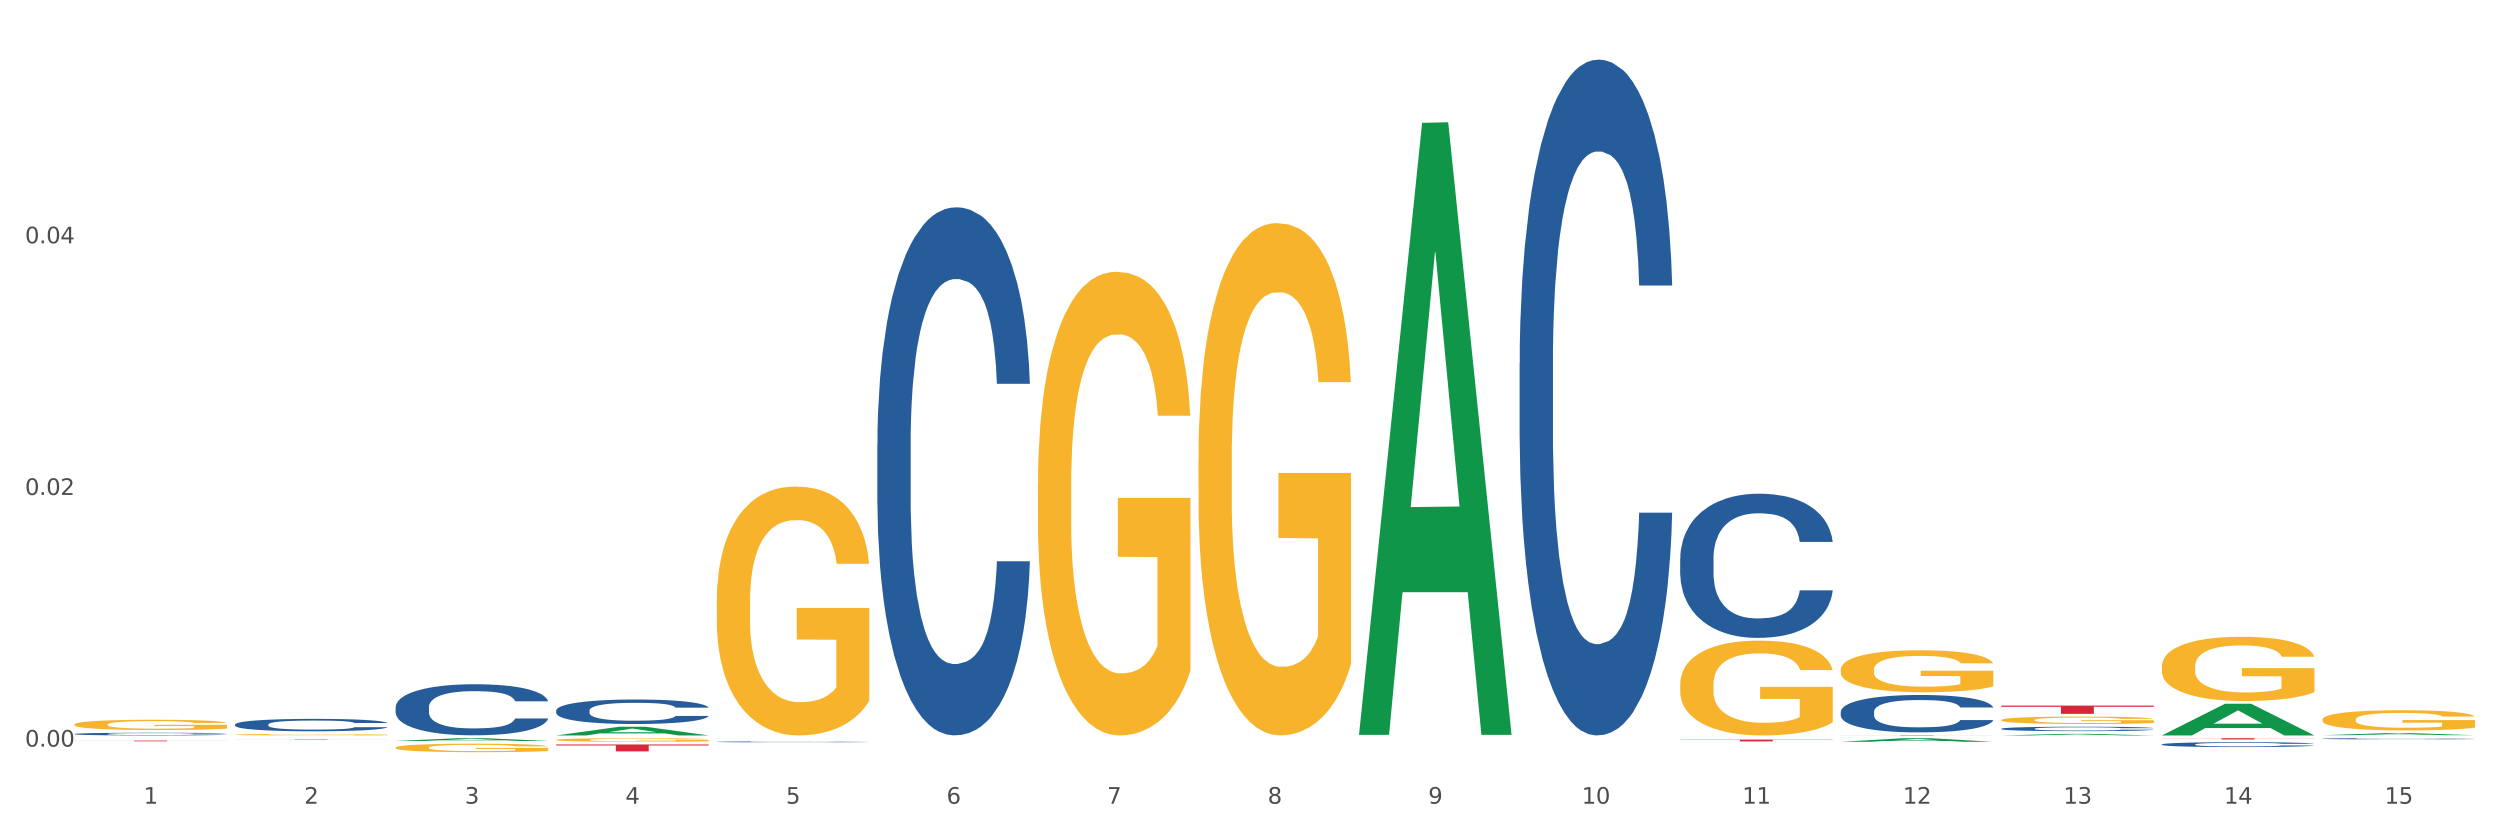 <?xml version="1.0" encoding="utf-8" standalone="no"?>
<!DOCTYPE svg PUBLIC "-//W3C//DTD SVG 1.1//EN"
  "http://www.w3.org/Graphics/SVG/1.1/DTD/svg11.dtd">
<svg xmlns:xlink="http://www.w3.org/1999/xlink" width="1080pt" height="360pt" viewBox="0 0 1080 360" xmlns="http://www.w3.org/2000/svg" version="1.1">
 <rect x="0" y="0" width="1080" height="360" fill="#333333" stroke="none"/>
 <defs>
  <style type="text/css">*{stroke-linejoin: round; stroke-linecap: butt}</style>
 </defs>
 <g id="figure_1">
  <g id="patch_1">
   <path d="M 0 360 
L 1080 360 
L 1080 0 
L 0 0 
z
" style="fill: #ffffff; stroke: #ffffff; stroke-linejoin: miter"/>
  </g>
  <g id="axes_1">
   <g id="matplotlib.axis_1">
    <g id="xtick_1">
     <g id="text_1">
      <!-- 1 -->
      <g style="fill: #4d4d4d" transform="translate(62.07 347.204) scale(0.096 -0.096)">
       <defs>
        <path id="DejaVuSans-31" d="M 794 531 
L 1825 531 
L 1825 4091 
L 703 3866 
L 703 4441 
L 1819 4666 
L 2450 4666 
L 2450 531 
L 3481 531 
L 3481 0 
L 794 0 
L 794 531 
z
" transform="scale(0.016)"/>
       </defs>
       <use xlink:href="#DejaVuSans-31"/>
      </g>
     </g>
    </g>
    <g id="xtick_2">
     <g id="text_2">
      <!-- 2 -->
      <g style="fill: #4d4d4d" transform="translate(131.436 347.204) scale(0.096 -0.096)">
       <defs>
        <path id="DejaVuSans-32" d="M 1228 531 
L 3431 531 
L 3431 0 
L 469 0 
L 469 531 
Q 828 903 1448 1529 
Q 2069 2156 2228 2338 
Q 2531 2678 2651 2914 
Q 2772 3150 2772 3378 
Q 2772 3750 2511 3984 
Q 2250 4219 1831 4219 
Q 1534 4219 1204 4116 
Q 875 4013 500 3803 
L 500 4441 
Q 881 4594 1212 4672 
Q 1544 4750 1819 4750 
Q 2544 4750 2975 4387 
Q 3406 4025 3406 3419 
Q 3406 3131 3298 2873 
Q 3191 2616 2906 2266 
Q 2828 2175 2409 1742 
Q 1991 1309 1228 531 
z
" transform="scale(0.016)"/>
       </defs>
       <use xlink:href="#DejaVuSans-32"/>
      </g>
     </g>
    </g>
    <g id="xtick_3">
     <g id="text_3">
      <!-- 3 -->
      <g style="fill: #4d4d4d" transform="translate(200.802 347.204) scale(0.096 -0.096)">
       <defs>
        <path id="DejaVuSans-33" d="M 2597 2516 
Q 3050 2419 3304 2112 
Q 3559 1806 3559 1356 
Q 3559 666 3084 287 
Q 2609 -91 1734 -91 
Q 1441 -91 1130 -33 
Q 819 25 488 141 
L 488 750 
Q 750 597 1062 519 
Q 1375 441 1716 441 
Q 2309 441 2620 675 
Q 2931 909 2931 1356 
Q 2931 1769 2642 2001 
Q 2353 2234 1838 2234 
L 1294 2234 
L 1294 2753 
L 1863 2753 
Q 2328 2753 2575 2939 
Q 2822 3125 2822 3475 
Q 2822 3834 2567 4026 
Q 2313 4219 1838 4219 
Q 1578 4219 1281 4162 
Q 984 4106 628 3988 
L 628 4550 
Q 988 4650 1302 4700 
Q 1616 4750 1894 4750 
Q 2613 4750 3031 4423 
Q 3450 4097 3450 3541 
Q 3450 3153 3228 2886 
Q 3006 2619 2597 2516 
z
" transform="scale(0.016)"/>
       </defs>
       <use xlink:href="#DejaVuSans-33"/>
      </g>
     </g>
    </g>
    <g id="xtick_4">
     <g id="text_4">
      <!-- 4 -->
      <g style="fill: #4d4d4d" transform="translate(270.169 347.204) scale(0.096 -0.096)">
       <defs>
        <path id="DejaVuSans-34" d="M 2419 4116 
L 825 1625 
L 2419 1625 
L 2419 4116 
z
M 2253 4666 
L 3047 4666 
L 3047 1625 
L 3713 1625 
L 3713 1100 
L 3047 1100 
L 3047 0 
L 2419 0 
L 2419 1100 
L 313 1100 
L 313 1709 
L 2253 4666 
z
" transform="scale(0.016)"/>
       </defs>
       <use xlink:href="#DejaVuSans-34"/>
      </g>
     </g>
    </g>
    <g id="xtick_5">
     <g id="text_5">
      <!-- 5 -->
      <g style="fill: #4d4d4d" transform="translate(339.535 347.204) scale(0.096 -0.096)">
       <defs>
        <path id="DejaVuSans-35" d="M 691 4666 
L 3169 4666 
L 3169 4134 
L 1269 4134 
L 1269 2991 
Q 1406 3038 1543 3061 
Q 1681 3084 1819 3084 
Q 2600 3084 3056 2656 
Q 3513 2228 3513 1497 
Q 3513 744 3044 326 
Q 2575 -91 1722 -91 
Q 1428 -91 1123 -41 
Q 819 9 494 109 
L 494 744 
Q 775 591 1075 516 
Q 1375 441 1709 441 
Q 2250 441 2565 725 
Q 2881 1009 2881 1497 
Q 2881 1984 2565 2268 
Q 2250 2553 1709 2553 
Q 1456 2553 1204 2497 
Q 953 2441 691 2322 
L 691 4666 
z
" transform="scale(0.016)"/>
       </defs>
       <use xlink:href="#DejaVuSans-35"/>
      </g>
     </g>
    </g>
    <g id="xtick_6">
     <g id="text_6">
      <!-- 6 -->
      <g style="fill: #4d4d4d" transform="translate(408.901 347.204) scale(0.096 -0.096)">
       <defs>
        <path id="DejaVuSans-36" d="M 2113 2584 
Q 1688 2584 1439 2293 
Q 1191 2003 1191 1497 
Q 1191 994 1439 701 
Q 1688 409 2113 409 
Q 2538 409 2786 701 
Q 3034 994 3034 1497 
Q 3034 2003 2786 2293 
Q 2538 2584 2113 2584 
z
M 3366 4563 
L 3366 3988 
Q 3128 4100 2886 4159 
Q 2644 4219 2406 4219 
Q 1781 4219 1451 3797 
Q 1122 3375 1075 2522 
Q 1259 2794 1537 2939 
Q 1816 3084 2150 3084 
Q 2853 3084 3261 2657 
Q 3669 2231 3669 1497 
Q 3669 778 3244 343 
Q 2819 -91 2113 -91 
Q 1303 -91 875 529 
Q 447 1150 447 2328 
Q 447 3434 972 4092 
Q 1497 4750 2381 4750 
Q 2619 4750 2861 4703 
Q 3103 4656 3366 4563 
z
" transform="scale(0.016)"/>
       </defs>
       <use xlink:href="#DejaVuSans-36"/>
      </g>
     </g>
    </g>
    <g id="xtick_7">
     <g id="text_7">
      <!-- 7 -->
      <g style="fill: #4d4d4d" transform="translate(478.267 347.204) scale(0.096 -0.096)">
       <defs>
        <path id="DejaVuSans-37" d="M 525 4666 
L 3525 4666 
L 3525 4397 
L 1831 0 
L 1172 0 
L 2766 4134 
L 525 4134 
L 525 4666 
z
" transform="scale(0.016)"/>
       </defs>
       <use xlink:href="#DejaVuSans-37"/>
      </g>
     </g>
    </g>
    <g id="xtick_8">
     <g id="text_8">
      <!-- 8 -->
      <g style="fill: #4d4d4d" transform="translate(547.634 347.204) scale(0.096 -0.096)">
       <defs>
        <path id="DejaVuSans-38" d="M 2034 2216 
Q 1584 2216 1326 1975 
Q 1069 1734 1069 1313 
Q 1069 891 1326 650 
Q 1584 409 2034 409 
Q 2484 409 2743 651 
Q 3003 894 3003 1313 
Q 3003 1734 2745 1975 
Q 2488 2216 2034 2216 
z
M 1403 2484 
Q 997 2584 770 2862 
Q 544 3141 544 3541 
Q 544 4100 942 4425 
Q 1341 4750 2034 4750 
Q 2731 4750 3128 4425 
Q 3525 4100 3525 3541 
Q 3525 3141 3298 2862 
Q 3072 2584 2669 2484 
Q 3125 2378 3379 2068 
Q 3634 1759 3634 1313 
Q 3634 634 3220 271 
Q 2806 -91 2034 -91 
Q 1263 -91 848 271 
Q 434 634 434 1313 
Q 434 1759 690 2068 
Q 947 2378 1403 2484 
z
M 1172 3481 
Q 1172 3119 1398 2916 
Q 1625 2713 2034 2713 
Q 2441 2713 2670 2916 
Q 2900 3119 2900 3481 
Q 2900 3844 2670 4047 
Q 2441 4250 2034 4250 
Q 1625 4250 1398 4047 
Q 1172 3844 1172 3481 
z
" transform="scale(0.016)"/>
       </defs>
       <use xlink:href="#DejaVuSans-38"/>
      </g>
     </g>
    </g>
    <g id="xtick_9">
     <g id="text_9">
      <!-- 9 -->
      <g style="fill: #4d4d4d" transform="translate(617 347.204) scale(0.096 -0.096)">
       <defs>
        <path id="DejaVuSans-39" d="M 703 97 
L 703 672 
Q 941 559 1184 500 
Q 1428 441 1663 441 
Q 2288 441 2617 861 
Q 2947 1281 2994 2138 
Q 2813 1869 2534 1725 
Q 2256 1581 1919 1581 
Q 1219 1581 811 2004 
Q 403 2428 403 3163 
Q 403 3881 828 4315 
Q 1253 4750 1959 4750 
Q 2769 4750 3195 4129 
Q 3622 3509 3622 2328 
Q 3622 1225 3098 567 
Q 2575 -91 1691 -91 
Q 1453 -91 1209 -44 
Q 966 3 703 97 
z
M 1959 2075 
Q 2384 2075 2632 2365 
Q 2881 2656 2881 3163 
Q 2881 3666 2632 3958 
Q 2384 4250 1959 4250 
Q 1534 4250 1286 3958 
Q 1038 3666 1038 3163 
Q 1038 2656 1286 2365 
Q 1534 2075 1959 2075 
z
" transform="scale(0.016)"/>
       </defs>
       <use xlink:href="#DejaVuSans-39"/>
      </g>
     </g>
    </g>
    <g id="xtick_10">
     <g id="text_10">
      <!-- 10 -->
      <g style="fill: #4d4d4d" transform="translate(683.312 347.204) scale(0.096 -0.096)">
       <defs>
        <path id="DejaVuSans-30" d="M 2034 4250 
Q 1547 4250 1301 3770 
Q 1056 3291 1056 2328 
Q 1056 1369 1301 889 
Q 1547 409 2034 409 
Q 2525 409 2770 889 
Q 3016 1369 3016 2328 
Q 3016 3291 2770 3770 
Q 2525 4250 2034 4250 
z
M 2034 4750 
Q 2819 4750 3233 4129 
Q 3647 3509 3647 2328 
Q 3647 1150 3233 529 
Q 2819 -91 2034 -91 
Q 1250 -91 836 529 
Q 422 1150 422 2328 
Q 422 3509 836 4129 
Q 1250 4750 2034 4750 
z
" transform="scale(0.016)"/>
       </defs>
       <use xlink:href="#DejaVuSans-31"/>
       <use xlink:href="#DejaVuSans-30" transform="translate(63.623 0)"/>
      </g>
     </g>
    </g>
    <g id="xtick_11">
     <g id="text_11">
      <!-- 11 -->
      <g style="fill: #4d4d4d" transform="translate(752.678 347.204) scale(0.096 -0.096)">
       <use xlink:href="#DejaVuSans-31"/>
       <use xlink:href="#DejaVuSans-31" transform="translate(63.623 0)"/>
      </g>
     </g>
    </g>
    <g id="xtick_12">
     <g id="text_12">
      <!-- 12 -->
      <g style="fill: #4d4d4d" transform="translate(822.044 347.204) scale(0.096 -0.096)">
       <use xlink:href="#DejaVuSans-31"/>
       <use xlink:href="#DejaVuSans-32" transform="translate(63.623 0)"/>
      </g>
     </g>
    </g>
    <g id="xtick_13">
     <g id="text_13">
      <!-- 13 -->
      <g style="fill: #4d4d4d" transform="translate(891.411 347.204) scale(0.096 -0.096)">
       <use xlink:href="#DejaVuSans-31"/>
       <use xlink:href="#DejaVuSans-33" transform="translate(63.623 0)"/>
      </g>
     </g>
    </g>
    <g id="xtick_14">
     <g id="text_14">
      <!-- 14 -->
      <g style="fill: #4d4d4d" transform="translate(960.777 347.204) scale(0.096 -0.096)">
       <use xlink:href="#DejaVuSans-31"/>
       <use xlink:href="#DejaVuSans-34" transform="translate(63.623 0)"/>
      </g>
     </g>
    </g>
    <g id="xtick_15">
     <g id="text_15">
      <!-- 15 -->
      <g style="fill: #4d4d4d" transform="translate(1030.143 347.204) scale(0.096 -0.096)">
       <use xlink:href="#DejaVuSans-31"/>
       <use xlink:href="#DejaVuSans-35" transform="translate(63.623 0)"/>
      </g>
     </g>
    </g>
    <g id="xtick_16"/>
    <g id="xtick_17"/>
    <g id="xtick_18"/>
    <g id="xtick_19"/>
    <g id="xtick_20"/>
    <g id="xtick_21"/>
    <g id="xtick_22"/>
    <g id="xtick_23"/>
    <g id="xtick_24"/>
    <g id="xtick_25"/>
    <g id="xtick_26"/>
    <g id="xtick_27"/>
    <g id="xtick_28"/>
    <g id="xtick_29"/>
   </g>
   <g id="matplotlib.axis_2">
    <g id="ytick_1">
     <g id="text_16">
      <!-- 0.00 -->
      <g style="fill: #4d4d4d" transform="translate(10.8 322.536) scale(0.096 -0.096)">
       <defs>
        <path id="DejaVuSans-2e" d="M 684 794 
L 1344 794 
L 1344 0 
L 684 0 
L 684 794 
z
" transform="scale(0.016)"/>
       </defs>
       <use xlink:href="#DejaVuSans-30"/>
       <use xlink:href="#DejaVuSans-2e" transform="translate(63.623 0)"/>
       <use xlink:href="#DejaVuSans-30" transform="translate(95.41 0)"/>
       <use xlink:href="#DejaVuSans-30" transform="translate(159.033 0)"/>
      </g>
     </g>
    </g>
    <g id="ytick_2">
     <g id="text_17">
      <!-- 0.02 -->
      <g style="fill: #4d4d4d" transform="translate(10.8 213.822) scale(0.096 -0.096)">
       <use xlink:href="#DejaVuSans-30"/>
       <use xlink:href="#DejaVuSans-2e" transform="translate(63.623 0)"/>
       <use xlink:href="#DejaVuSans-30" transform="translate(95.41 0)"/>
       <use xlink:href="#DejaVuSans-32" transform="translate(159.033 0)"/>
      </g>
     </g>
    </g>
    <g id="ytick_3">
     <g id="text_18">
      <!-- 0.04 -->
      <g style="fill: #4d4d4d" transform="translate(10.8 105.108) scale(0.096 -0.096)">
       <use xlink:href="#DejaVuSans-30"/>
       <use xlink:href="#DejaVuSans-2e" transform="translate(63.623 0)"/>
       <use xlink:href="#DejaVuSans-30" transform="translate(95.41 0)"/>
       <use xlink:href="#DejaVuSans-34" transform="translate(159.033 0)"/>
      </g>
     </g>
    </g>
    <g id="ytick_4"/>
    <g id="ytick_5"/>
    <g id="ytick_6"/>
   </g>
   <g id="PolyCollection_1">
    <path d="M 170.907 320.096 
L 170.975 320.095 
L 198.15 318.89 
L 209.427 318.889 
L 236.805 320.098 
L 223.762 320.098 
L 217.851 319.817 
L 189.794 319.817 
L 189.59 319.821 
L 183.883 320.098 
L 170.907 320.098 
L 170.907 320.096 
L 193.326 319.649 
L 214.319 319.647 
L 203.924 319.147 
L 203.788 319.144 
L 203.653 319.148 
L 193.258 319.647 
L 193.326 319.649 
L 170.907 320.096 
z
" clip-path="url(#p7c5d6d8e52)" style="fill: #109648"/>
    <path d="M 240.274 317.709 
L 240.342 317.706 
L 267.516 313.945 
L 278.793 313.942 
L 306.172 317.716 
L 293.128 317.716 
L 287.217 316.837 
L 259.16 316.837 
L 258.956 316.851 
L 253.249 317.716 
L 240.274 317.716 
L 240.274 317.709 
L 262.693 316.313 
L 283.685 316.309 
L 273.291 314.746 
L 273.155 314.739 
L 273.019 314.75 
L 262.625 316.309 
L 262.693 316.313 
L 240.274 317.709 
z
" clip-path="url(#p7c5d6d8e52)" style="fill: #109648"/>
    <path d="M 587.105 316.965 
L 587.173 316.717 
L 614.347 53.065 
L 625.624 52.817 
L 653.003 317.462 
L 639.959 317.462 
L 634.049 255.836 
L 605.991 255.836 
L 605.787 256.83 
L 600.081 317.462 
L 587.105 317.462 
L 587.105 316.965 
L 609.524 219.059 
L 630.516 218.81 
L 620.122 109.225 
L 619.986 108.728 
L 619.85 109.473 
L 609.456 218.81 
L 609.524 219.059 
L 587.105 316.965 
z
" clip-path="url(#p7c5d6d8e52)" style="fill: #109648"/>
    <path d="M 795.203 320.464 
L 795.271 320.463 
L 822.446 318.89 
L 833.723 318.889 
L 861.101 320.467 
L 848.058 320.467 
L 842.147 320.1 
L 814.09 320.1 
L 813.886 320.106 
L 808.179 320.467 
L 795.203 320.467 
L 795.203 320.464 
L 817.622 319.88 
L 838.615 319.879 
L 828.22 319.225 
L 828.084 319.222 
L 827.949 319.227 
L 817.554 319.879 
L 817.622 319.88 
L 795.203 320.464 
z
" clip-path="url(#p7c5d6d8e52)" style="fill: #109648"/>
    <path d="M 864.57 317.715 
L 864.638 317.714 
L 891.812 317.034 
L 903.089 317.033 
L 930.468 317.716 
L 917.424 317.716 
L 911.513 317.557 
L 883.456 317.557 
L 883.252 317.56 
L 877.545 317.716 
L 864.57 317.716 
L 864.57 317.715 
L 886.989 317.462 
L 907.981 317.462 
L 897.587 317.179 
L 897.451 317.178 
L 897.315 317.18 
L 886.921 317.462 
L 886.989 317.462 
L 864.57 317.715 
z
" clip-path="url(#p7c5d6d8e52)" style="fill: #109648"/>
    <path d="M 933.936 317.69 
L 934.004 317.678 
L 961.178 304.027 
L 972.456 304.014 
L 999.834 317.716 
L 986.79 317.716 
L 980.88 314.525 
L 952.822 314.525 
L 952.618 314.577 
L 946.912 317.716 
L 933.936 317.716 
L 933.936 317.69 
L 956.355 312.621 
L 977.347 312.608 
L 966.953 306.934 
L 966.817 306.909 
L 966.681 306.947 
L 956.287 312.608 
L 956.355 312.621 
L 933.936 317.69 
z
" clip-path="url(#p7c5d6d8e52)" style="fill: #109648"/>
    <path d="M 1003.302 317.611 
L 1003.37 317.61 
L 1030.544 316.722 
L 1041.822 316.721 
L 1069.2 317.613 
L 1056.156 317.613 
L 1050.246 317.405 
L 1022.188 317.405 
L 1021.984 317.408 
L 1016.278 317.613 
L 1003.302 317.613 
L 1003.302 317.611 
L 1025.721 317.281 
L 1046.713 317.28 
L 1036.319 316.911 
L 1036.183 316.909 
L 1036.047 316.912 
L 1025.653 317.28 
L 1025.721 317.281 
L 1003.302 317.611 
z
" clip-path="url(#p7c5d6d8e52)" style="fill: #109648"/>
    <path d="M 795.203 317.557 
L 861.101 317.557 
L 861.101 317.579 
L 835.179 317.58 
L 835.179 317.716 
L 820.969 317.716 
L 820.969 317.58 
L 795.203 317.579 
L 795.203 317.558 
L 795.203 317.557 
z
" clip-path="url(#p7c5d6d8e52)" style="fill: #d62839"/>
    <path d="M 864.57 304.828 
L 930.468 304.828 
L 930.468 305.324 
L 904.546 305.327 
L 904.546 308.398 
L 890.335 308.398 
L 890.335 305.327 
L 864.57 305.324 
L 864.57 304.831 
L 864.57 304.828 
z
" clip-path="url(#p7c5d6d8e52)" style="fill: #d62839"/>
    <path d="M 240.274 321.616 
L 306.172 321.616 
L 306.172 322.029 
L 280.25 322.032 
L 280.25 324.593 
L 266.039 324.593 
L 266.039 322.032 
L 240.274 322.029 
L 240.274 321.618 
L 240.274 321.616 
z
" clip-path="url(#p7c5d6d8e52)" style="fill: #d62839"/>
    <path d="M 725.837 319.502 
L 791.735 319.502 
L 791.735 319.611 
L 765.813 319.611 
L 765.813 320.286 
L 751.603 320.286 
L 751.603 319.611 
L 725.837 319.611 
L 725.837 319.502 
L 725.837 319.502 
z
" clip-path="url(#p7c5d6d8e52)" style="fill: #d62839"/>
    <path d="M 101.541 319.464 
L 167.439 319.464 
L 167.439 319.487 
L 141.517 319.487 
L 141.517 319.627 
L 127.307 319.627 
L 127.307 319.487 
L 101.541 319.487 
L 101.541 319.464 
L 101.541 319.464 
z
" clip-path="url(#p7c5d6d8e52)" style="fill: #d62839"/>
    <path d="M 32.175 319.927 
L 98.073 319.927 
L 98.073 319.971 
L 72.151 319.971 
L 72.151 320.247 
L 57.941 320.247 
L 57.941 319.971 
L 32.175 319.971 
L 32.175 319.927 
L 32.175 319.927 
z
" clip-path="url(#p7c5d6d8e52)" style="fill: #d62839"/>
    <path d="M 933.936 318.889 
L 999.834 318.889 
L 999.834 318.967 
L 973.912 318.968 
L 973.912 319.453 
L 959.702 319.453 
L 959.702 318.968 
L 933.936 318.967 
L 933.936 318.889 
L 933.936 318.889 
z
" clip-path="url(#p7c5d6d8e52)" style="fill: #d62839"/>
    <path d="M 240.274 306.942 
L 240.352 306.932 
L 240.352 306.662 
L 240.585 306.294 
L 241.442 305.618 
L 242.533 305.106 
L 244.402 304.506 
L 245.415 304.255 
L 246.739 303.975 
L 249.465 303.521 
L 252.581 303.134 
L 254.762 302.921 
L 256.398 302.786 
L 260.059 302.544 
L 262.162 302.438 
L 264.343 302.351 
L 266.212 302.293 
L 269.328 302.226 
L 271.821 302.197 
L 274.703 302.187 
L 277.117 302.197 
L 280.311 302.235 
L 284.985 302.351 
L 286.776 302.419 
L 289.191 302.535 
L 291.683 302.689 
L 293.709 302.844 
L 296.045 303.066 
L 298.46 303.356 
L 300.797 303.724 
L 302.433 304.062 
L 303.757 304.419 
L 304.925 304.854 
L 305.782 305.328 
L 306.172 305.724 
L 291.917 305.724 
L 291.528 305.366 
L 290.749 304.98 
L 289.97 304.719 
L 289.113 304.506 
L 287.789 304.265 
L 286.62 304.11 
L 284.673 303.927 
L 282.881 303.811 
L 281.401 303.743 
L 279.61 303.685 
L 275.793 303.627 
L 273.067 303.627 
L 271.353 303.646 
L 269.25 303.695 
L 267.458 303.762 
L 265.355 303.878 
L 263.72 304.004 
L 262.084 304.168 
L 261.149 304.284 
L 259.747 304.497 
L 258.812 304.671 
L 257.566 304.97 
L 256.865 305.183 
L 255.619 305.734 
L 255.073 306.14 
L 254.84 306.42 
L 254.684 306.729 
L 254.684 308.237 
L 255.151 308.913 
L 255.541 309.203 
L 256.164 309.532 
L 257.332 309.957 
L 259.046 310.373 
L 260.838 310.672 
L 262.318 310.856 
L 263.72 310.991 
L 265.122 311.097 
L 266.835 311.194 
L 268.237 311.252 
L 270.341 311.31 
L 272.833 311.339 
L 274.78 311.339 
L 278.753 311.291 
L 280.545 311.242 
L 282.258 311.175 
L 284.128 311.068 
L 285.608 310.953 
L 286.465 310.866 
L 287.867 310.682 
L 288.957 310.489 
L 289.892 310.266 
L 290.515 310.073 
L 291.216 309.783 
L 291.761 309.455 
L 291.917 309.281 
L 306.172 309.281 
L 305.86 309.628 
L 305.315 309.967 
L 304.224 310.421 
L 303.367 310.682 
L 302.043 311.001 
L 300.641 311.271 
L 298.694 311.571 
L 296.902 311.793 
L 295.033 311.987 
L 293.008 312.161 
L 289.347 312.402 
L 288.022 312.47 
L 285.218 312.586 
L 283.037 312.653 
L 279.844 312.721 
L 276.572 312.76 
L 273.145 312.769 
L 270.107 312.75 
L 266.757 312.692 
L 264.654 312.634 
L 262.318 312.547 
L 259.591 312.412 
L 257.021 312.248 
L 254.606 312.054 
L 252.347 311.832 
L 250.244 311.581 
L 247.518 311.165 
L 245.493 310.759 
L 244.013 310.382 
L 243 310.063 
L 241.987 309.657 
L 241.442 309.377 
L 240.585 308.701 
L 240.274 308.073 
L 240.274 306.942 
z
" clip-path="url(#p7c5d6d8e52)" style="fill: #255c99"/>
    <path d="M 32.175 317.073 
L 32.253 317.072 
L 32.253 317.042 
L 32.487 317.001 
L 33.343 316.927 
L 34.434 316.87 
L 36.303 316.804 
L 37.316 316.776 
L 38.64 316.745 
L 41.366 316.695 
L 44.482 316.652 
L 46.663 316.629 
L 48.299 316.614 
L 51.96 316.587 
L 54.063 316.576 
L 56.244 316.566 
L 58.114 316.56 
L 61.229 316.552 
L 63.722 316.549 
L 66.604 316.548 
L 69.019 316.549 
L 72.212 316.553 
L 76.886 316.566 
L 78.677 316.573 
L 81.092 316.586 
L 83.585 316.603 
L 85.61 316.62 
L 87.947 316.645 
L 90.361 316.677 
L 92.698 316.717 
L 94.334 316.755 
L 95.658 316.794 
L 96.827 316.842 
L 97.683 316.895 
L 98.073 316.938 
L 83.818 316.938 
L 83.429 316.899 
L 82.65 316.856 
L 81.871 316.827 
L 81.014 316.804 
L 79.69 316.777 
L 78.522 316.76 
L 76.574 316.74 
L 74.783 316.727 
L 73.303 316.72 
L 71.511 316.713 
L 67.694 316.707 
L 64.968 316.707 
L 63.255 316.709 
L 61.151 316.714 
L 59.36 316.722 
L 57.257 316.735 
L 55.621 316.748 
L 53.985 316.767 
L 53.05 316.779 
L 51.648 316.803 
L 50.714 316.822 
L 49.467 316.855 
L 48.766 316.879 
L 47.52 316.939 
L 46.975 316.984 
L 46.741 317.015 
L 46.585 317.049 
L 46.585 317.216 
L 47.053 317.29 
L 47.442 317.322 
L 48.065 317.359 
L 49.234 317.406 
L 50.947 317.452 
L 52.739 317.485 
L 54.219 317.505 
L 55.621 317.52 
L 57.023 317.532 
L 58.737 317.542 
L 60.139 317.549 
L 62.242 317.555 
L 64.734 317.558 
L 66.682 317.558 
L 70.654 317.553 
L 72.446 317.548 
L 74.16 317.54 
L 76.029 317.528 
L 77.509 317.516 
L 78.366 317.506 
L 79.768 317.486 
L 80.858 317.464 
L 81.793 317.44 
L 82.416 317.418 
L 83.117 317.386 
L 83.663 317.35 
L 83.818 317.331 
L 98.073 317.331 
L 97.761 317.369 
L 97.216 317.407 
L 96.126 317.457 
L 95.269 317.486 
L 93.945 317.521 
L 92.542 317.551 
L 90.595 317.584 
L 88.804 317.608 
L 86.934 317.63 
L 84.909 317.649 
L 81.248 317.676 
L 79.924 317.683 
L 77.12 317.696 
L 74.939 317.703 
L 71.745 317.711 
L 68.473 317.715 
L 65.046 317.716 
L 62.008 317.714 
L 58.659 317.708 
L 56.556 317.701 
L 54.219 317.692 
L 51.493 317.677 
L 48.922 317.659 
L 46.507 317.637 
L 44.248 317.613 
L 42.145 317.585 
L 39.419 317.539 
L 37.394 317.494 
L 35.914 317.453 
L 34.901 317.417 
L 33.889 317.373 
L 33.343 317.342 
L 32.487 317.267 
L 32.175 317.198 
L 32.175 317.073 
z
" clip-path="url(#p7c5d6d8e52)" style="fill: #255c99"/>
    <path d="M 379.006 192.059 
L 379.084 191.851 
L 379.084 186.017 
L 379.318 178.1 
L 380.175 163.516 
L 381.265 152.474 
L 383.134 139.557 
L 384.147 134.14 
L 385.471 128.098 
L 388.198 118.306 
L 391.313 109.973 
L 393.494 105.389 
L 395.13 102.472 
L 398.791 97.264 
L 400.894 94.972 
L 403.075 93.097 
L 404.945 91.847 
L 408.06 90.388 
L 410.553 89.763 
L 413.435 89.555 
L 415.85 89.763 
L 419.043 90.597 
L 423.717 93.097 
L 425.509 94.555 
L 427.923 97.055 
L 430.416 100.389 
L 432.441 103.722 
L 434.778 108.514 
L 437.193 114.764 
L 439.529 122.681 
L 441.165 129.973 
L 442.489 137.682 
L 443.658 147.057 
L 444.515 157.266 
L 444.904 165.808 
L 430.65 165.808 
L 430.26 158.099 
L 429.481 149.766 
L 428.702 144.14 
L 427.845 139.557 
L 426.521 134.348 
L 425.353 131.015 
L 423.405 127.056 
L 421.614 124.556 
L 420.134 123.098 
L 418.342 121.848 
L 414.526 120.598 
L 411.799 120.598 
L 410.086 121.015 
L 407.982 122.056 
L 406.191 123.515 
L 404.088 126.015 
L 402.452 128.723 
L 400.816 132.265 
L 399.882 134.765 
L 398.479 139.349 
L 397.545 143.099 
L 396.298 149.557 
L 395.597 154.141 
L 394.351 166.016 
L 393.806 174.767 
L 393.572 180.809 
L 393.416 187.475 
L 393.416 219.977 
L 393.884 234.561 
L 394.273 240.811 
L 394.896 247.894 
L 396.065 257.061 
L 397.778 266.02 
L 399.57 272.479 
L 401.05 276.437 
L 402.452 279.354 
L 403.854 281.646 
L 405.568 283.729 
L 406.97 284.979 
L 409.073 286.229 
L 411.566 286.854 
L 413.513 286.854 
L 417.485 285.813 
L 419.277 284.771 
L 420.991 283.312 
L 422.86 281.021 
L 424.34 278.521 
L 425.197 276.646 
L 426.599 272.687 
L 427.69 268.52 
L 428.624 263.728 
L 429.247 259.562 
L 429.948 253.311 
L 430.494 246.228 
L 430.65 242.478 
L 444.904 242.478 
L 444.592 249.978 
L 444.047 257.27 
L 442.957 267.062 
L 442.1 272.687 
L 440.776 279.562 
L 439.374 285.396 
L 437.426 291.854 
L 435.635 296.646 
L 433.765 300.813 
L 431.74 304.563 
L 428.079 309.772 
L 426.755 311.23 
L 423.951 313.73 
L 421.77 315.189 
L 418.576 316.647 
L 415.304 317.48 
L 411.877 317.689 
L 408.839 317.272 
L 405.49 316.022 
L 403.387 314.772 
L 401.05 312.897 
L 398.324 309.98 
L 395.753 306.438 
L 393.339 302.272 
L 391.08 297.48 
L 388.976 292.063 
L 386.25 283.104 
L 384.225 274.354 
L 382.745 266.228 
L 381.732 259.353 
L 380.72 250.603 
L 380.175 244.561 
L 379.318 229.977 
L 379.006 216.435 
L 379.006 192.059 
z
" clip-path="url(#p7c5d6d8e52)" style="fill: #255c99"/>
    <path d="M 656.471 156.94 
L 656.549 156.673 
L 656.549 149.208 
L 656.783 139.076 
L 657.639 120.412 
L 658.73 106.281 
L 660.599 89.75 
L 661.612 82.818 
L 662.936 75.086 
L 665.662 62.554 
L 668.778 51.889 
L 670.959 46.023 
L 672.595 42.29 
L 676.256 35.625 
L 678.359 32.692 
L 680.54 30.292 
L 682.41 28.692 
L 685.525 26.826 
L 688.018 26.026 
L 690.9 25.759 
L 693.315 26.026 
L 696.508 27.093 
L 701.182 30.292 
L 702.973 32.159 
L 705.388 35.358 
L 707.881 39.624 
L 709.906 43.89 
L 712.243 50.023 
L 714.657 58.021 
L 716.994 68.153 
L 718.63 77.485 
L 719.954 87.35 
L 721.123 99.349 
L 721.979 112.413 
L 722.369 123.345 
L 708.114 123.345 
L 707.725 113.48 
L 706.946 102.815 
L 706.167 95.616 
L 705.31 89.75 
L 703.986 83.084 
L 702.818 78.818 
L 700.87 73.752 
L 699.079 70.553 
L 697.599 68.686 
L 695.807 67.087 
L 691.99 65.487 
L 689.264 65.487 
L 687.55 66.02 
L 685.447 67.353 
L 683.656 69.22 
L 681.553 72.419 
L 679.917 75.885 
L 678.281 80.418 
L 677.346 83.618 
L 675.944 89.483 
L 675.01 94.283 
L 673.763 102.548 
L 673.062 108.414 
L 671.816 123.612 
L 671.271 134.81 
L 671.037 142.542 
L 670.881 151.074 
L 670.881 192.668 
L 671.349 211.332 
L 671.738 219.331 
L 672.361 228.396 
L 673.53 240.128 
L 675.243 251.593 
L 677.035 259.858 
L 678.515 264.924 
L 679.917 268.657 
L 681.319 271.59 
L 683.033 274.256 
L 684.435 275.856 
L 686.538 277.456 
L 689.03 278.255 
L 690.978 278.255 
L 694.95 276.922 
L 696.742 275.589 
L 698.456 273.723 
L 700.325 270.79 
L 701.805 267.59 
L 702.662 265.191 
L 704.064 260.125 
L 705.154 254.792 
L 706.089 248.66 
L 706.712 243.327 
L 707.413 235.328 
L 707.959 226.263 
L 708.114 221.464 
L 722.369 221.464 
L 722.057 231.062 
L 721.512 240.394 
L 720.422 252.926 
L 719.565 260.125 
L 718.241 268.923 
L 716.838 276.389 
L 714.891 284.654 
L 713.1 290.787 
L 711.23 296.119 
L 709.205 300.919 
L 705.544 307.584 
L 704.22 309.451 
L 701.416 312.65 
L 699.235 314.517 
L 696.041 316.383 
L 692.769 317.45 
L 689.342 317.716 
L 686.304 317.183 
L 682.955 315.583 
L 680.852 313.983 
L 678.515 311.584 
L 675.789 307.851 
L 673.218 303.318 
L 670.803 297.986 
L 668.544 291.853 
L 666.441 284.921 
L 663.715 273.456 
L 661.69 262.258 
L 660.21 251.859 
L 659.197 243.061 
L 658.185 231.862 
L 657.639 224.13 
L 656.783 205.466 
L 656.471 188.135 
L 656.471 156.94 
z
" clip-path="url(#p7c5d6d8e52)" style="fill: #255c99"/>
    <path d="M 725.837 241.271 
L 725.915 241.214 
L 725.915 239.621 
L 726.149 237.46 
L 727.006 233.478 
L 728.096 230.463 
L 729.966 226.936 
L 730.978 225.457 
L 732.302 223.808 
L 735.029 221.134 
L 738.144 218.859 
L 740.325 217.607 
L 741.961 216.811 
L 745.622 215.389 
L 747.725 214.763 
L 749.906 214.251 
L 751.776 213.91 
L 754.891 213.512 
L 757.384 213.341 
L 760.266 213.284 
L 762.681 213.341 
L 765.874 213.569 
L 770.548 214.251 
L 772.34 214.649 
L 774.754 215.332 
L 777.247 216.242 
L 779.272 217.152 
L 781.609 218.461 
L 784.024 220.167 
L 786.36 222.329 
L 787.996 224.32 
L 789.32 226.424 
L 790.489 228.984 
L 791.346 231.771 
L 791.735 234.104 
L 777.481 234.104 
L 777.091 231.999 
L 776.312 229.724 
L 775.533 228.188 
L 774.676 226.936 
L 773.352 225.514 
L 772.184 224.604 
L 770.237 223.523 
L 768.445 222.841 
L 766.965 222.442 
L 765.173 222.101 
L 761.357 221.76 
L 758.63 221.76 
L 756.917 221.874 
L 754.814 222.158 
L 753.022 222.556 
L 750.919 223.239 
L 749.283 223.978 
L 747.647 224.945 
L 746.713 225.628 
L 745.311 226.879 
L 744.376 227.903 
L 743.13 229.667 
L 742.429 230.918 
L 741.182 234.16 
L 740.637 236.55 
L 740.403 238.199 
L 740.248 240.019 
L 740.248 248.893 
L 740.715 252.875 
L 741.104 254.582 
L 741.727 256.516 
L 742.896 259.019 
L 744.61 261.465 
L 746.401 263.228 
L 747.881 264.309 
L 749.283 265.105 
L 750.685 265.731 
L 752.399 266.3 
L 753.801 266.641 
L 755.904 266.982 
L 758.397 267.153 
L 760.344 267.153 
L 764.317 266.869 
L 766.108 266.584 
L 767.822 266.186 
L 769.691 265.56 
L 771.171 264.878 
L 772.028 264.366 
L 773.43 263.285 
L 774.521 262.147 
L 775.455 260.839 
L 776.079 259.701 
L 776.78 257.995 
L 777.325 256.061 
L 777.481 255.037 
L 791.735 255.037 
L 791.424 257.085 
L 790.878 259.075 
L 789.788 261.749 
L 788.931 263.285 
L 787.607 265.162 
L 786.205 266.755 
L 784.257 268.518 
L 782.466 269.826 
L 780.596 270.964 
L 778.571 271.988 
L 774.91 273.41 
L 773.586 273.808 
L 770.782 274.491 
L 768.601 274.889 
L 765.407 275.287 
L 762.136 275.515 
L 758.708 275.572 
L 755.67 275.458 
L 752.321 275.117 
L 750.218 274.775 
L 747.881 274.263 
L 745.155 273.467 
L 742.584 272.5 
L 740.17 271.362 
L 737.911 270.054 
L 735.808 268.575 
L 733.081 266.129 
L 731.056 263.74 
L 729.576 261.521 
L 728.563 259.644 
L 727.551 257.255 
L 727.006 255.606 
L 726.149 251.624 
L 725.837 247.926 
L 725.837 241.271 
z
" clip-path="url(#p7c5d6d8e52)" style="fill: #255c99"/>
    <path d="M 309.64 320.474 
L 309.718 320.474 
L 309.718 320.464 
L 309.951 320.45 
L 310.808 320.425 
L 311.899 320.405 
L 313.768 320.383 
L 314.781 320.373 
L 316.105 320.363 
L 318.831 320.346 
L 321.947 320.331 
L 324.128 320.323 
L 325.764 320.318 
L 329.425 320.309 
L 331.528 320.305 
L 333.709 320.302 
L 335.578 320.3 
L 338.694 320.297 
L 341.187 320.296 
L 344.069 320.296 
L 346.484 320.296 
L 349.677 320.298 
L 354.351 320.302 
L 356.142 320.304 
L 358.557 320.309 
L 361.05 320.315 
L 363.075 320.32 
L 365.412 320.329 
L 367.826 320.34 
L 370.163 320.353 
L 371.799 320.366 
L 373.123 320.38 
L 374.291 320.396 
L 375.148 320.414 
L 375.538 320.429 
L 361.283 320.429 
L 360.894 320.415 
L 360.115 320.401 
L 359.336 320.391 
L 358.479 320.383 
L 357.155 320.374 
L 355.987 320.368 
L 354.039 320.361 
L 352.248 320.357 
L 350.768 320.354 
L 348.976 320.352 
L 345.159 320.35 
L 342.433 320.35 
L 340.719 320.351 
L 338.616 320.352 
L 336.825 320.355 
L 334.722 320.359 
L 333.086 320.364 
L 331.45 320.37 
L 330.515 320.374 
L 329.113 320.382 
L 328.179 320.389 
L 326.932 320.4 
L 326.231 320.408 
L 324.985 320.429 
L 324.44 320.444 
L 324.206 320.455 
L 324.05 320.466 
L 324.05 320.523 
L 324.518 320.548 
L 324.907 320.559 
L 325.53 320.572 
L 326.699 320.588 
L 328.412 320.603 
L 330.204 320.614 
L 331.684 320.621 
L 333.086 320.626 
L 334.488 320.63 
L 336.202 320.634 
L 337.604 320.636 
L 339.707 320.638 
L 342.199 320.639 
L 344.147 320.639 
L 348.119 320.638 
L 349.911 320.636 
L 351.624 320.633 
L 353.494 320.629 
L 354.974 320.625 
L 355.831 320.622 
L 357.233 320.615 
L 358.323 320.608 
L 359.258 320.599 
L 359.881 320.592 
L 360.582 320.581 
L 361.127 320.569 
L 361.283 320.562 
L 375.538 320.562 
L 375.226 320.575 
L 374.681 320.588 
L 373.59 320.605 
L 372.734 320.615 
L 371.409 320.627 
L 370.007 320.637 
L 368.06 320.648 
L 366.268 320.657 
L 364.399 320.664 
L 362.374 320.67 
L 358.713 320.679 
L 357.389 320.682 
L 354.584 320.686 
L 352.403 320.689 
L 349.21 320.691 
L 345.938 320.693 
L 342.511 320.693 
L 339.473 320.692 
L 336.124 320.69 
L 334.021 320.688 
L 331.684 320.685 
L 328.957 320.68 
L 326.387 320.674 
L 323.972 320.666 
L 321.713 320.658 
L 319.61 320.649 
L 316.884 320.633 
L 314.859 320.618 
L 313.379 320.604 
L 312.366 320.592 
L 311.354 320.576 
L 310.808 320.566 
L 309.951 320.54 
L 309.64 320.517 
L 309.64 320.474 
z
" clip-path="url(#p7c5d6d8e52)" style="fill: #255c99"/>
    <path d="M 795.203 307.487 
L 795.281 307.473 
L 795.281 307.059 
L 795.515 306.499 
L 796.372 305.466 
L 797.462 304.684 
L 799.332 303.769 
L 800.344 303.385 
L 801.669 302.957 
L 804.395 302.264 
L 807.511 301.674 
L 809.692 301.349 
L 811.327 301.143 
L 814.988 300.774 
L 817.092 300.611 
L 819.273 300.479 
L 821.142 300.39 
L 824.258 300.287 
L 826.75 300.242 
L 829.632 300.228 
L 832.047 300.242 
L 835.241 300.301 
L 839.914 300.479 
L 841.706 300.582 
L 844.121 300.759 
L 846.613 300.995 
L 848.638 301.231 
L 850.975 301.57 
L 853.39 302.013 
L 855.727 302.574 
L 857.362 303.09 
L 858.687 303.636 
L 859.855 304.3 
L 860.712 305.023 
L 861.101 305.628 
L 846.847 305.628 
L 846.457 305.082 
L 845.678 304.492 
L 844.899 304.094 
L 844.043 303.769 
L 842.718 303.4 
L 841.55 303.164 
L 839.603 302.884 
L 837.811 302.707 
L 836.331 302.603 
L 834.54 302.515 
L 830.723 302.426 
L 827.997 302.426 
L 826.283 302.456 
L 824.18 302.53 
L 822.388 302.633 
L 820.285 302.81 
L 818.649 303.002 
L 817.014 303.253 
L 816.079 303.43 
L 814.677 303.754 
L 813.742 304.02 
L 812.496 304.477 
L 811.795 304.802 
L 810.548 305.643 
L 810.003 306.263 
L 809.77 306.691 
L 809.614 307.163 
L 809.614 309.465 
L 810.081 310.497 
L 810.471 310.94 
L 811.094 311.442 
L 812.262 312.091 
L 813.976 312.726 
L 815.767 313.183 
L 817.247 313.463 
L 818.649 313.67 
L 820.051 313.832 
L 821.765 313.98 
L 823.167 314.068 
L 825.27 314.157 
L 827.763 314.201 
L 829.71 314.201 
L 833.683 314.127 
L 835.474 314.054 
L 837.188 313.95 
L 839.057 313.788 
L 840.537 313.611 
L 841.394 313.478 
L 842.796 313.198 
L 843.887 312.903 
L 844.822 312.563 
L 845.445 312.268 
L 846.146 311.825 
L 846.691 311.324 
L 846.847 311.058 
L 861.101 311.058 
L 860.79 311.589 
L 860.245 312.106 
L 859.154 312.799 
L 858.297 313.198 
L 856.973 313.685 
L 855.571 314.098 
L 853.624 314.555 
L 851.832 314.895 
L 849.963 315.19 
L 847.937 315.455 
L 844.276 315.824 
L 842.952 315.927 
L 840.148 316.105 
L 837.967 316.208 
L 834.773 316.311 
L 831.502 316.37 
L 828.074 316.385 
L 825.037 316.355 
L 821.687 316.267 
L 819.584 316.178 
L 817.247 316.046 
L 814.521 315.839 
L 811.951 315.588 
L 809.536 315.293 
L 807.277 314.954 
L 805.174 314.57 
L 802.448 313.935 
L 800.422 313.316 
L 798.942 312.74 
L 797.93 312.253 
L 796.917 311.634 
L 796.372 311.206 
L 795.515 310.173 
L 795.203 309.214 
L 795.203 307.487 
z
" clip-path="url(#p7c5d6d8e52)" style="fill: #255c99"/>
    <path d="M 1003.302 319.119 
L 1003.38 319.119 
L 1003.38 319.106 
L 1003.614 319.088 
L 1004.47 319.055 
L 1005.561 319.03 
L 1007.43 319.001 
L 1008.443 318.989 
L 1009.767 318.975 
L 1012.494 318.953 
L 1015.609 318.935 
L 1017.79 318.924 
L 1019.426 318.918 
L 1023.087 318.906 
L 1025.19 318.901 
L 1027.371 318.897 
L 1029.241 318.894 
L 1032.356 318.891 
L 1034.849 318.889 
L 1037.731 318.889 
L 1040.146 318.889 
L 1043.339 318.891 
L 1048.013 318.897 
L 1049.805 318.9 
L 1052.219 318.906 
L 1054.712 318.913 
L 1056.737 318.921 
L 1059.074 318.931 
L 1061.489 318.945 
L 1063.825 318.963 
L 1065.461 318.98 
L 1066.785 318.997 
L 1067.954 319.018 
L 1068.811 319.041 
L 1069.2 319.06 
L 1054.945 319.06 
L 1054.556 319.043 
L 1053.777 319.024 
L 1052.998 319.012 
L 1052.141 319.001 
L 1050.817 318.99 
L 1049.649 318.982 
L 1047.701 318.973 
L 1045.91 318.967 
L 1044.43 318.964 
L 1042.638 318.961 
L 1038.822 318.959 
L 1036.095 318.959 
L 1034.382 318.96 
L 1032.278 318.962 
L 1030.487 318.965 
L 1028.384 318.971 
L 1026.748 318.977 
L 1025.112 318.985 
L 1024.178 318.99 
L 1022.775 319.001 
L 1021.841 319.009 
L 1020.594 319.024 
L 1019.893 319.034 
L 1018.647 319.061 
L 1018.102 319.081 
L 1017.868 319.094 
L 1017.712 319.109 
L 1017.712 319.182 
L 1018.18 319.215 
L 1018.569 319.229 
L 1019.192 319.245 
L 1020.361 319.266 
L 1022.074 319.286 
L 1023.866 319.3 
L 1025.346 319.309 
L 1026.748 319.316 
L 1028.15 319.321 
L 1029.864 319.326 
L 1031.266 319.329 
L 1033.369 319.331 
L 1035.862 319.333 
L 1037.809 319.333 
L 1041.781 319.33 
L 1043.573 319.328 
L 1045.287 319.325 
L 1047.156 319.32 
L 1048.636 319.314 
L 1049.493 319.31 
L 1050.895 319.301 
L 1051.986 319.292 
L 1052.92 319.281 
L 1053.543 319.271 
L 1054.244 319.257 
L 1054.79 319.241 
L 1054.945 319.233 
L 1069.2 319.233 
L 1068.888 319.25 
L 1068.343 319.266 
L 1067.253 319.288 
L 1066.396 319.301 
L 1065.072 319.316 
L 1063.67 319.33 
L 1061.722 319.344 
L 1059.931 319.355 
L 1058.061 319.364 
L 1056.036 319.373 
L 1052.375 319.384 
L 1051.051 319.388 
L 1048.247 319.393 
L 1046.066 319.397 
L 1042.872 319.4 
L 1039.6 319.402 
L 1036.173 319.402 
L 1033.135 319.401 
L 1029.786 319.398 
L 1027.683 319.396 
L 1025.346 319.391 
L 1022.62 319.385 
L 1020.049 319.377 
L 1017.634 319.367 
L 1015.376 319.357 
L 1013.272 319.345 
L 1010.546 319.324 
L 1008.521 319.305 
L 1007.041 319.286 
L 1006.028 319.271 
L 1005.016 319.251 
L 1004.47 319.238 
L 1003.614 319.205 
L 1003.302 319.174 
L 1003.302 319.119 
z
" clip-path="url(#p7c5d6d8e52)" style="fill: #255c99"/>
    <path d="M 933.936 321.573 
L 934.014 321.572 
L 934.014 321.518 
L 934.247 321.444 
L 935.104 321.31 
L 936.195 321.208 
L 938.064 321.088 
L 939.077 321.038 
L 940.401 320.982 
L 943.127 320.892 
L 946.243 320.815 
L 948.424 320.772 
L 950.06 320.745 
L 953.721 320.697 
L 955.824 320.676 
L 958.005 320.659 
L 959.874 320.647 
L 962.99 320.634 
L 965.483 320.628 
L 968.365 320.626 
L 970.779 320.628 
L 973.973 320.636 
L 978.647 320.659 
L 980.438 320.672 
L 982.853 320.695 
L 985.346 320.726 
L 987.371 320.757 
L 989.708 320.801 
L 992.122 320.859 
L 994.459 320.932 
L 996.095 321 
L 997.419 321.071 
L 998.587 321.157 
L 999.444 321.252 
L 999.834 321.331 
L 985.579 321.331 
L 985.19 321.26 
L 984.411 321.182 
L 983.632 321.13 
L 982.775 321.088 
L 981.451 321.04 
L 980.283 321.009 
L 978.335 320.973 
L 976.544 320.949 
L 975.064 320.936 
L 973.272 320.924 
L 969.455 320.913 
L 966.729 320.913 
L 965.015 320.917 
L 962.912 320.926 
L 961.121 320.94 
L 959.018 320.963 
L 957.382 320.988 
L 955.746 321.021 
L 954.811 321.044 
L 953.409 321.086 
L 952.475 321.121 
L 951.228 321.181 
L 950.527 321.223 
L 949.281 321.333 
L 948.736 321.414 
L 948.502 321.469 
L 948.346 321.531 
L 948.346 321.831 
L 948.814 321.966 
L 949.203 322.024 
L 949.826 322.09 
L 950.995 322.174 
L 952.708 322.257 
L 954.5 322.317 
L 955.98 322.353 
L 957.382 322.38 
L 958.784 322.402 
L 960.498 322.421 
L 961.9 322.432 
L 964.003 322.444 
L 966.495 322.45 
L 968.443 322.45 
L 972.415 322.44 
L 974.207 322.43 
L 975.92 322.417 
L 977.79 322.396 
L 979.27 322.373 
L 980.127 322.355 
L 981.529 322.319 
L 982.619 322.28 
L 983.554 322.236 
L 984.177 322.197 
L 984.878 322.14 
L 985.423 322.074 
L 985.579 322.039 
L 999.834 322.039 
L 999.522 322.109 
L 998.977 322.176 
L 997.886 322.267 
L 997.03 322.319 
L 995.705 322.382 
L 994.303 322.436 
L 992.356 322.496 
L 990.564 322.54 
L 988.695 322.579 
L 986.67 322.613 
L 983.009 322.662 
L 981.685 322.675 
L 978.88 322.698 
L 976.699 322.712 
L 973.506 322.725 
L 970.234 322.733 
L 966.807 322.735 
L 963.769 322.731 
L 960.42 322.719 
L 958.317 322.708 
L 955.98 322.69 
L 953.253 322.663 
L 950.683 322.631 
L 948.268 322.592 
L 946.009 322.548 
L 943.906 322.498 
L 941.18 322.415 
L 939.155 322.334 
L 937.675 322.259 
L 936.662 322.195 
L 935.65 322.115 
L 935.104 322.059 
L 934.247 321.924 
L 933.936 321.799 
L 933.936 321.573 
z
" clip-path="url(#p7c5d6d8e52)" style="fill: #255c99"/>
    <path d="M 864.57 314.802 
L 864.648 314.8 
L 864.648 314.751 
L 864.881 314.685 
L 865.738 314.562 
L 866.829 314.469 
L 868.698 314.36 
L 869.711 314.314 
L 871.035 314.263 
L 873.761 314.181 
L 876.877 314.11 
L 879.058 314.072 
L 880.694 314.047 
L 884.355 314.003 
L 886.458 313.984 
L 888.639 313.968 
L 890.508 313.958 
L 893.624 313.945 
L 896.117 313.94 
L 898.999 313.938 
L 901.413 313.94 
L 904.607 313.947 
L 909.281 313.968 
L 911.072 313.98 
L 913.487 314.002 
L 915.979 314.03 
L 918.005 314.058 
L 920.341 314.098 
L 922.756 314.151 
L 925.093 314.217 
L 926.729 314.279 
L 928.053 314.344 
L 929.221 314.423 
L 930.078 314.509 
L 930.468 314.581 
L 916.213 314.581 
L 915.824 314.516 
L 915.045 314.446 
L 914.266 314.398 
L 913.409 314.36 
L 912.085 314.316 
L 910.916 314.288 
L 908.969 314.254 
L 907.177 314.233 
L 905.697 314.221 
L 903.906 314.21 
L 900.089 314.2 
L 897.363 314.2 
L 895.649 314.203 
L 893.546 314.212 
L 891.754 314.225 
L 889.651 314.246 
L 888.016 314.268 
L 886.38 314.298 
L 885.445 314.319 
L 884.043 314.358 
L 883.108 314.39 
L 881.862 314.444 
L 881.161 314.483 
L 879.915 314.583 
L 879.369 314.656 
L 879.136 314.707 
L 878.98 314.764 
L 878.98 315.037 
L 879.447 315.16 
L 879.837 315.213 
L 880.46 315.273 
L 881.628 315.35 
L 883.342 315.425 
L 885.134 315.48 
L 886.614 315.513 
L 888.016 315.538 
L 889.418 315.557 
L 891.131 315.575 
L 892.533 315.585 
L 894.637 315.596 
L 897.129 315.601 
L 899.076 315.601 
L 903.049 315.592 
L 904.841 315.583 
L 906.554 315.571 
L 908.424 315.552 
L 909.904 315.531 
L 910.76 315.515 
L 912.163 315.482 
L 913.253 315.447 
L 914.188 315.406 
L 914.811 315.371 
L 915.512 315.318 
L 916.057 315.259 
L 916.213 315.227 
L 930.468 315.227 
L 930.156 315.29 
L 929.611 315.352 
L 928.52 315.434 
L 927.663 315.482 
L 926.339 315.54 
L 924.937 315.589 
L 922.99 315.643 
L 921.198 315.684 
L 919.329 315.719 
L 917.304 315.75 
L 913.643 315.794 
L 912.318 315.806 
L 909.514 315.828 
L 907.333 315.84 
L 904.14 315.852 
L 900.868 315.859 
L 897.441 315.861 
L 894.403 315.857 
L 891.053 315.847 
L 888.95 315.836 
L 886.614 315.82 
L 883.887 315.796 
L 881.317 315.766 
L 878.902 315.731 
L 876.643 315.691 
L 874.54 315.645 
L 871.814 315.569 
L 869.789 315.496 
L 868.309 315.427 
L 867.296 315.369 
L 866.283 315.296 
L 865.738 315.245 
L 864.881 315.122 
L 864.57 315.008 
L 864.57 314.802 
z
" clip-path="url(#p7c5d6d8e52)" style="fill: #255c99"/>
    <path d="M 101.541 312.962 
L 101.619 312.957 
L 101.619 312.82 
L 101.853 312.634 
L 102.71 312.291 
L 103.8 312.032 
L 105.67 311.728 
L 106.682 311.601 
L 108.006 311.459 
L 110.733 311.229 
L 113.848 311.033 
L 116.029 310.926 
L 117.665 310.857 
L 121.326 310.735 
L 123.429 310.681 
L 125.61 310.637 
L 127.48 310.607 
L 130.595 310.573 
L 133.088 310.558 
L 135.97 310.554 
L 138.385 310.558 
L 141.578 310.578 
L 146.252 310.637 
L 148.044 310.671 
L 150.458 310.73 
L 152.951 310.808 
L 154.976 310.886 
L 157.313 310.999 
L 159.728 311.146 
L 162.064 311.332 
L 163.7 311.503 
L 165.024 311.684 
L 166.193 311.905 
L 167.05 312.145 
L 167.439 312.345 
L 153.185 312.345 
L 152.795 312.164 
L 152.016 311.968 
L 151.237 311.836 
L 150.38 311.728 
L 149.056 311.606 
L 147.888 311.528 
L 145.941 311.435 
L 144.149 311.376 
L 142.669 311.342 
L 140.877 311.312 
L 137.061 311.283 
L 134.334 311.283 
L 132.621 311.293 
L 130.518 311.317 
L 128.726 311.352 
L 126.623 311.41 
L 124.987 311.474 
L 123.351 311.557 
L 122.417 311.616 
L 121.015 311.724 
L 120.08 311.812 
L 118.834 311.963 
L 118.133 312.071 
L 116.886 312.35 
L 116.341 312.556 
L 116.107 312.698 
L 115.952 312.854 
L 115.952 313.618 
L 116.419 313.961 
L 116.808 314.108 
L 117.431 314.274 
L 118.6 314.489 
L 120.314 314.7 
L 122.105 314.852 
L 123.585 314.945 
L 124.987 315.013 
L 126.389 315.067 
L 128.103 315.116 
L 129.505 315.145 
L 131.608 315.175 
L 134.101 315.189 
L 136.048 315.189 
L 140.021 315.165 
L 141.812 315.14 
L 143.526 315.106 
L 145.395 315.052 
L 146.875 314.994 
L 147.732 314.95 
L 149.134 314.857 
L 150.225 314.759 
L 151.159 314.646 
L 151.783 314.548 
L 152.484 314.401 
L 153.029 314.235 
L 153.185 314.147 
L 167.439 314.147 
L 167.128 314.323 
L 166.582 314.494 
L 165.492 314.724 
L 164.635 314.857 
L 163.311 315.018 
L 161.909 315.155 
L 159.961 315.307 
L 158.17 315.419 
L 156.3 315.517 
L 154.275 315.605 
L 150.614 315.728 
L 149.29 315.762 
L 146.486 315.821 
L 144.305 315.855 
L 141.111 315.889 
L 137.84 315.909 
L 134.412 315.914 
L 131.374 315.904 
L 128.025 315.875 
L 125.922 315.845 
L 123.585 315.801 
L 120.859 315.733 
L 118.288 315.65 
L 115.874 315.552 
L 113.615 315.439 
L 111.512 315.312 
L 108.785 315.101 
L 106.76 314.896 
L 105.28 314.705 
L 104.267 314.543 
L 103.255 314.338 
L 102.71 314.196 
L 101.853 313.853 
L 101.541 313.535 
L 101.541 312.962 
z
" clip-path="url(#p7c5d6d8e52)" style="fill: #255c99"/>
    <path d="M 170.907 305.505 
L 170.985 305.485 
L 170.985 304.921 
L 171.219 304.155 
L 172.076 302.745 
L 173.166 301.678 
L 175.036 300.429 
L 176.048 299.905 
L 177.373 299.321 
L 180.099 298.374 
L 183.215 297.568 
L 185.396 297.125 
L 187.031 296.843 
L 190.692 296.34 
L 192.796 296.118 
L 194.977 295.937 
L 196.846 295.816 
L 199.962 295.675 
L 202.454 295.615 
L 205.336 295.594 
L 207.751 295.615 
L 210.945 295.695 
L 215.618 295.937 
L 217.41 296.078 
L 219.825 296.32 
L 222.317 296.642 
L 224.342 296.964 
L 226.679 297.427 
L 229.094 298.032 
L 231.431 298.797 
L 233.066 299.502 
L 234.391 300.248 
L 235.559 301.154 
L 236.416 302.141 
L 236.805 302.967 
L 222.551 302.967 
L 222.161 302.222 
L 221.382 301.416 
L 220.604 300.872 
L 219.747 300.429 
L 218.422 299.925 
L 217.254 299.603 
L 215.307 299.22 
L 213.515 298.979 
L 212.035 298.838 
L 210.244 298.717 
L 206.427 298.596 
L 203.701 298.596 
L 201.987 298.636 
L 199.884 298.737 
L 198.092 298.878 
L 195.989 299.12 
L 194.353 299.381 
L 192.718 299.724 
L 191.783 299.966 
L 190.381 300.409 
L 189.446 300.771 
L 188.2 301.396 
L 187.499 301.839 
L 186.252 302.987 
L 185.707 303.833 
L 185.474 304.417 
L 185.318 305.062 
L 185.318 308.204 
L 185.785 309.614 
L 186.175 310.219 
L 186.798 310.904 
L 187.966 311.79 
L 189.68 312.656 
L 191.471 313.281 
L 192.951 313.663 
L 194.353 313.945 
L 195.755 314.167 
L 197.469 314.368 
L 198.871 314.489 
L 200.974 314.61 
L 203.467 314.671 
L 205.414 314.671 
L 209.387 314.57 
L 211.178 314.469 
L 212.892 314.328 
L 214.761 314.106 
L 216.241 313.865 
L 217.098 313.683 
L 218.5 313.301 
L 219.591 312.898 
L 220.526 312.435 
L 221.149 312.032 
L 221.85 311.427 
L 222.395 310.742 
L 222.551 310.38 
L 236.805 310.38 
L 236.494 311.105 
L 235.949 311.81 
L 234.858 312.757 
L 234.001 313.301 
L 232.677 313.965 
L 231.275 314.529 
L 229.328 315.154 
L 227.536 315.617 
L 225.667 316.02 
L 223.641 316.383 
L 219.98 316.886 
L 218.656 317.027 
L 215.852 317.269 
L 213.671 317.41 
L 210.477 317.551 
L 207.206 317.632 
L 203.779 317.652 
L 200.741 317.611 
L 197.391 317.491 
L 195.288 317.37 
L 192.951 317.188 
L 190.225 316.906 
L 187.655 316.564 
L 185.24 316.161 
L 182.981 315.698 
L 180.878 315.174 
L 178.152 314.308 
L 176.126 313.462 
L 174.646 312.676 
L 173.634 312.012 
L 172.621 311.165 
L 172.076 310.581 
L 171.219 309.171 
L 170.907 307.862 
L 170.907 305.505 
z
" clip-path="url(#p7c5d6d8e52)" style="fill: #255c99"/>
    <path d="M 517.739 198.639 
L 517.816 198.437 
L 517.816 191.161 
L 517.972 184.896 
L 518.75 169.738 
L 519.917 157.208 
L 520.773 150.538 
L 521.629 145.081 
L 522.64 139.624 
L 523.885 133.965 
L 526.141 125.679 
L 527.542 121.435 
L 529.253 116.988 
L 532.365 110.521 
L 534.621 106.883 
L 536.956 103.852 
L 540.768 100.214 
L 543.257 98.597 
L 545.903 97.384 
L 549.093 96.576 
L 551.504 96.374 
L 556.795 96.98 
L 561.307 98.799 
L 563.486 100.214 
L 566.287 102.639 
L 567.765 104.256 
L 570.177 107.489 
L 572.666 111.734 
L 574.378 115.372 
L 576.946 122.243 
L 578.891 129.115 
L 580.68 137.603 
L 581.614 143.464 
L 582.314 148.921 
L 582.936 155.186 
L 583.559 165.09 
L 569.554 165.09 
L 569.01 158.016 
L 568.154 151.346 
L 566.909 144.879 
L 565.82 140.837 
L 563.953 135.784 
L 562.241 132.551 
L 560.452 130.125 
L 558.273 128.104 
L 556.562 127.094 
L 554.15 126.285 
L 549.404 126.487 
L 546.214 128.104 
L 544.035 130.125 
L 542.635 131.944 
L 541.39 133.965 
L 539.99 136.795 
L 538.356 141.039 
L 537.189 144.879 
L 536.022 149.73 
L 535.088 154.58 
L 534.232 160.239 
L 533.532 166.302 
L 532.988 172.568 
L 532.521 180.248 
L 532.132 192.98 
L 532.132 220.669 
L 532.287 226.934 
L 532.676 235.22 
L 533.143 241.486 
L 533.921 248.963 
L 534.621 254.016 
L 535.944 261.292 
L 537.422 267.355 
L 538.589 271.195 
L 539.756 274.429 
L 541.779 278.875 
L 544.035 282.513 
L 545.981 284.736 
L 548.626 286.757 
L 550.415 287.566 
L 551.971 287.97 
L 555.784 287.97 
L 558.507 287.364 
L 561.541 285.949 
L 563.875 284.13 
L 565.82 281.907 
L 567.998 278.269 
L 569.399 274.833 
L 569.399 232.593 
L 552.282 232.391 
L 552.282 204.298 
L 583.636 204.298 
L 583.636 286.757 
L 582.314 291.001 
L 580.836 294.841 
L 579.28 298.277 
L 576.946 302.522 
L 574.145 306.564 
L 571.655 309.393 
L 569.01 311.818 
L 565.898 314.042 
L 561.852 316.063 
L 559.362 316.871 
L 556.25 317.477 
L 552.594 317.679 
L 549.404 317.275 
L 546.292 316.265 
L 543.024 314.446 
L 539.834 311.818 
L 537.422 309.191 
L 535.01 305.957 
L 532.443 301.713 
L 530.42 297.671 
L 528.864 294.033 
L 527.153 289.385 
L 525.285 283.321 
L 523.885 277.865 
L 522.64 272.206 
L 521.317 264.93 
L 520.384 258.665 
L 519.45 250.782 
L 518.906 244.921 
L 518.283 235.827 
L 517.816 223.094 
L 517.739 198.639 
z
" clip-path="url(#p7c5d6d8e52)" style="fill: #f7b32b"/>
    <path d="M 725.837 295.677 
L 725.915 295.64 
L 725.915 294.293 
L 726.071 293.133 
L 726.849 290.327 
L 728.016 288.007 
L 728.871 286.772 
L 729.727 285.762 
L 730.739 284.752 
L 731.984 283.704 
L 734.24 282.17 
L 735.64 281.384 
L 737.352 280.561 
L 740.464 279.363 
L 742.72 278.69 
L 745.054 278.129 
L 748.866 277.455 
L 751.356 277.156 
L 754.001 276.931 
L 757.191 276.782 
L 759.603 276.744 
L 764.894 276.856 
L 769.406 277.193 
L 771.585 277.455 
L 774.385 277.904 
L 775.864 278.204 
L 778.275 278.802 
L 780.765 279.588 
L 782.477 280.261 
L 785.044 281.534 
L 786.989 282.806 
L 788.779 284.377 
L 789.712 285.462 
L 790.412 286.473 
L 791.035 287.633 
L 791.657 289.466 
L 777.653 289.466 
L 777.108 288.157 
L 776.253 286.922 
L 775.008 285.724 
L 773.919 284.976 
L 772.051 284.041 
L 770.34 283.442 
L 768.55 282.993 
L 766.372 282.619 
L 764.66 282.432 
L 762.248 282.282 
L 757.502 282.319 
L 754.313 282.619 
L 752.134 282.993 
L 750.734 283.33 
L 749.489 283.704 
L 748.088 284.228 
L 746.455 285.013 
L 745.288 285.724 
L 744.121 286.622 
L 743.187 287.52 
L 742.331 288.568 
L 741.631 289.691 
L 741.086 290.851 
L 740.62 292.272 
L 740.23 294.63 
L 740.23 299.756 
L 740.386 300.916 
L 740.775 302.45 
L 741.242 303.61 
L 742.02 304.994 
L 742.72 305.93 
L 744.043 307.277 
L 745.521 308.399 
L 746.688 309.11 
L 747.855 309.709 
L 749.878 310.532 
L 752.134 311.206 
L 754.079 311.617 
L 756.724 311.991 
L 758.514 312.141 
L 760.07 312.216 
L 763.882 312.216 
L 766.605 312.104 
L 769.639 311.842 
L 771.974 311.505 
L 773.919 311.093 
L 776.097 310.42 
L 777.497 309.784 
L 777.497 301.964 
L 760.381 301.926 
L 760.381 296.725 
L 791.735 296.725 
L 791.735 311.991 
L 790.412 312.777 
L 788.934 313.488 
L 787.378 314.124 
L 785.044 314.91 
L 782.243 315.658 
L 779.754 316.182 
L 777.108 316.631 
L 773.996 317.043 
L 769.951 317.417 
L 767.461 317.567 
L 764.349 317.679 
L 760.692 317.716 
L 757.502 317.641 
L 754.39 317.454 
L 751.123 317.118 
L 747.933 316.631 
L 745.521 316.145 
L 743.109 315.546 
L 740.542 314.76 
L 738.519 314.012 
L 736.963 313.338 
L 735.251 312.478 
L 733.384 311.355 
L 731.984 310.345 
L 730.739 309.297 
L 729.416 307.95 
L 728.482 306.79 
L 727.549 305.331 
L 727.004 304.246 
L 726.382 302.562 
L 725.915 300.205 
L 725.837 295.677 
z
" clip-path="url(#p7c5d6d8e52)" style="fill: #f7b32b"/>
    <path d="M 448.372 209.971 
L 448.45 209.788 
L 448.45 203.203 
L 448.606 197.532 
L 449.384 183.813 
L 450.551 172.473 
L 451.407 166.436 
L 452.262 161.498 
L 453.274 156.559 
L 454.519 151.437 
L 456.775 143.938 
L 458.175 140.096 
L 459.887 136.072 
L 462.999 130.219 
L 465.255 126.926 
L 467.589 124.183 
L 471.402 120.89 
L 473.891 119.427 
L 476.536 118.329 
L 479.726 117.597 
L 482.138 117.415 
L 487.429 117.963 
L 491.941 119.61 
L 494.12 120.89 
L 496.92 123.085 
L 498.399 124.548 
L 500.811 127.475 
L 503.3 131.316 
L 505.012 134.609 
L 507.579 140.828 
L 509.524 147.047 
L 511.314 154.73 
L 512.247 160.034 
L 512.948 164.973 
L 513.57 170.643 
L 514.192 179.606 
L 500.188 179.606 
L 499.644 173.204 
L 498.788 167.168 
L 497.543 161.315 
L 496.454 157.656 
L 494.586 153.083 
L 492.875 150.157 
L 491.085 147.962 
L 488.907 146.133 
L 487.195 145.218 
L 484.783 144.486 
L 480.038 144.669 
L 476.848 146.133 
L 474.669 147.962 
L 473.269 149.608 
L 472.024 151.437 
L 470.624 153.998 
L 468.99 157.839 
L 467.823 161.315 
L 466.656 165.705 
L 465.722 170.095 
L 464.866 175.216 
L 464.166 180.704 
L 463.621 186.374 
L 463.155 193.325 
L 462.766 204.849 
L 462.766 229.909 
L 462.921 235.579 
L 463.31 243.079 
L 463.777 248.749 
L 464.555 255.517 
L 465.255 260.09 
L 466.578 266.675 
L 468.056 272.162 
L 469.223 275.638 
L 470.39 278.564 
L 472.413 282.589 
L 474.669 285.881 
L 476.614 287.893 
L 479.26 289.722 
L 481.049 290.454 
L 482.605 290.82 
L 486.417 290.82 
L 489.14 290.271 
L 492.175 288.991 
L 494.509 287.344 
L 496.454 285.332 
L 498.632 282.04 
L 500.033 278.93 
L 500.033 240.701 
L 482.916 240.518 
L 482.916 215.092 
L 514.27 215.092 
L 514.27 289.722 
L 512.948 293.564 
L 511.469 297.039 
L 509.913 300.149 
L 507.579 303.99 
L 504.778 307.648 
L 502.289 310.209 
L 499.644 312.404 
L 496.531 314.416 
L 492.486 316.245 
L 489.996 316.977 
L 486.884 317.526 
L 483.227 317.709 
L 480.038 317.343 
L 476.925 316.428 
L 473.658 314.782 
L 470.468 312.404 
L 468.056 310.026 
L 465.644 307.099 
L 463.077 303.258 
L 461.054 299.6 
L 459.498 296.307 
L 457.786 292.1 
L 455.919 286.613 
L 454.519 281.674 
L 453.274 276.552 
L 451.951 269.967 
L 451.018 264.297 
L 450.084 257.163 
L 449.539 251.859 
L 448.917 243.627 
L 448.45 232.104 
L 448.372 209.971 
z
" clip-path="url(#p7c5d6d8e52)" style="fill: #f7b32b"/>
    <path d="M 309.64 259.873 
L 309.718 259.775 
L 309.718 256.239 
L 309.873 253.195 
L 310.651 245.829 
L 311.818 239.741 
L 312.674 236.5 
L 313.53 233.848 
L 314.541 231.197 
L 315.786 228.447 
L 318.042 224.42 
L 319.443 222.358 
L 321.155 220.198 
L 324.267 217.055 
L 326.523 215.287 
L 328.857 213.814 
L 332.669 212.046 
L 335.159 211.261 
L 337.804 210.672 
L 340.994 210.279 
L 343.406 210.181 
L 348.696 210.475 
L 353.209 211.359 
L 355.387 212.046 
L 358.188 213.225 
L 359.666 214.011 
L 362.078 215.582 
L 364.568 217.644 
L 366.279 219.412 
L 368.847 222.751 
L 370.792 226.09 
L 372.581 230.215 
L 373.515 233.063 
L 374.215 235.714 
L 374.838 238.759 
L 375.46 243.571 
L 361.456 243.571 
L 360.911 240.133 
L 360.055 236.893 
L 358.81 233.75 
L 357.721 231.786 
L 355.854 229.331 
L 354.142 227.759 
L 352.353 226.581 
L 350.174 225.599 
L 348.463 225.108 
L 346.051 224.715 
L 341.305 224.813 
L 338.115 225.599 
L 335.937 226.581 
L 334.536 227.465 
L 333.292 228.447 
L 331.891 229.822 
L 330.257 231.884 
L 329.09 233.75 
L 327.923 236.107 
L 326.99 238.464 
L 326.134 241.214 
L 325.434 244.16 
L 324.889 247.204 
L 324.422 250.936 
L 324.033 257.123 
L 324.033 270.577 
L 324.189 273.622 
L 324.578 277.648 
L 325.045 280.693 
L 325.823 284.326 
L 326.523 286.781 
L 327.845 290.317 
L 329.324 293.263 
L 330.491 295.129 
L 331.658 296.7 
L 333.681 298.861 
L 335.937 300.628 
L 337.882 301.709 
L 340.527 302.691 
L 342.317 303.083 
L 343.873 303.28 
L 347.685 303.28 
L 350.408 302.985 
L 353.442 302.298 
L 355.776 301.414 
L 357.721 300.334 
L 359.9 298.566 
L 361.3 296.897 
L 361.3 276.371 
L 344.184 276.273 
L 344.184 262.623 
L 375.538 262.623 
L 375.538 302.691 
L 374.215 304.753 
L 372.737 306.619 
L 371.181 308.288 
L 368.847 310.351 
L 366.046 312.315 
L 363.556 313.69 
L 360.911 314.868 
L 357.799 315.948 
L 353.753 316.931 
L 351.264 317.323 
L 348.152 317.618 
L 344.495 317.716 
L 341.305 317.52 
L 338.193 317.029 
L 334.925 316.145 
L 331.736 314.868 
L 329.324 313.592 
L 326.912 312.02 
L 324.344 309.958 
L 322.322 307.994 
L 320.766 306.226 
L 319.054 303.967 
L 317.187 301.021 
L 315.786 298.37 
L 314.541 295.62 
L 313.219 292.084 
L 312.285 289.04 
L 311.352 285.21 
L 310.807 282.362 
L 310.184 277.943 
L 309.718 271.756 
L 309.64 259.873 
z
" clip-path="url(#p7c5d6d8e52)" style="fill: #f7b32b"/>
    <path d="M 240.274 319.607 
L 240.351 319.606 
L 240.351 319.554 
L 240.507 319.51 
L 241.285 319.404 
L 242.452 319.316 
L 243.308 319.269 
L 244.164 319.231 
L 245.175 319.192 
L 246.42 319.153 
L 248.676 319.095 
L 250.077 319.065 
L 251.788 319.034 
L 254.9 318.988 
L 257.157 318.963 
L 259.491 318.941 
L 263.303 318.916 
L 265.793 318.904 
L 268.438 318.896 
L 271.628 318.89 
L 274.04 318.889 
L 279.33 318.893 
L 283.843 318.906 
L 286.021 318.916 
L 288.822 318.933 
L 290.3 318.944 
L 292.712 318.967 
L 295.202 318.997 
L 296.913 319.022 
L 299.481 319.07 
L 301.426 319.119 
L 303.215 319.178 
L 304.149 319.219 
L 304.849 319.258 
L 305.471 319.302 
L 306.094 319.371 
L 292.089 319.371 
L 291.545 319.322 
L 290.689 319.275 
L 289.444 319.229 
L 288.355 319.201 
L 286.488 319.166 
L 284.776 319.143 
L 282.987 319.126 
L 280.808 319.112 
L 279.097 319.104 
L 276.685 319.099 
L 271.939 319.1 
L 268.749 319.112 
L 266.571 319.126 
L 265.17 319.139 
L 263.925 319.153 
L 262.525 319.173 
L 260.891 319.202 
L 259.724 319.229 
L 258.557 319.263 
L 257.623 319.298 
L 256.768 319.337 
L 256.067 319.38 
L 255.523 319.424 
L 255.056 319.478 
L 254.667 319.567 
L 254.667 319.762 
L 254.823 319.806 
L 255.212 319.864 
L 255.678 319.908 
L 256.456 319.96 
L 257.157 319.996 
L 258.479 320.047 
L 259.957 320.09 
L 261.124 320.117 
L 262.291 320.139 
L 264.314 320.171 
L 266.571 320.196 
L 268.516 320.212 
L 271.161 320.226 
L 272.95 320.232 
L 274.506 320.234 
L 278.319 320.234 
L 281.042 320.23 
L 284.076 320.22 
L 286.41 320.207 
L 288.355 320.192 
L 290.533 320.166 
L 291.934 320.142 
L 291.934 319.845 
L 274.818 319.844 
L 274.818 319.647 
L 306.172 319.647 
L 306.172 320.226 
L 304.849 320.256 
L 303.371 320.283 
L 301.815 320.307 
L 299.481 320.337 
L 296.68 320.365 
L 294.19 320.385 
L 291.545 320.402 
L 288.433 320.418 
L 284.387 320.432 
L 281.897 320.437 
L 278.785 320.442 
L 275.129 320.443 
L 271.939 320.44 
L 268.827 320.433 
L 265.559 320.42 
L 262.369 320.402 
L 259.957 320.383 
L 257.546 320.361 
L 254.978 320.331 
L 252.955 320.303 
L 251.399 320.277 
L 249.688 320.244 
L 247.82 320.202 
L 246.42 320.163 
L 245.175 320.124 
L 243.853 320.073 
L 242.919 320.029 
L 241.985 319.973 
L 241.441 319.932 
L 240.818 319.868 
L 240.351 319.779 
L 240.274 319.607 
z
" clip-path="url(#p7c5d6d8e52)" style="fill: #f7b32b"/>
    <path d="M 170.907 322.971 
L 170.985 322.967 
L 170.985 322.847 
L 171.141 322.742 
L 171.919 322.49 
L 173.086 322.282 
L 173.942 322.171 
L 174.798 322.081 
L 175.809 321.99 
L 177.054 321.896 
L 179.31 321.758 
L 180.71 321.688 
L 182.422 321.614 
L 185.534 321.506 
L 187.79 321.446 
L 190.124 321.395 
L 193.937 321.335 
L 196.426 321.308 
L 199.072 321.288 
L 202.261 321.274 
L 204.673 321.271 
L 209.964 321.281 
L 214.476 321.311 
L 216.655 321.335 
L 219.456 321.375 
L 220.934 321.402 
L 223.346 321.456 
L 225.835 321.526 
L 227.547 321.587 
L 230.114 321.701 
L 232.059 321.815 
L 233.849 321.956 
L 234.783 322.054 
L 235.483 322.144 
L 236.105 322.249 
L 236.728 322.413 
L 222.723 322.413 
L 222.179 322.296 
L 221.323 322.185 
L 220.078 322.077 
L 218.989 322.01 
L 217.122 321.926 
L 215.41 321.872 
L 213.62 321.832 
L 211.442 321.798 
L 209.73 321.782 
L 207.319 321.768 
L 202.573 321.771 
L 199.383 321.798 
L 197.204 321.832 
L 195.804 321.862 
L 194.559 321.896 
L 193.159 321.943 
L 191.525 322.013 
L 190.358 322.077 
L 189.191 322.158 
L 188.257 322.238 
L 187.401 322.333 
L 186.701 322.433 
L 186.157 322.537 
L 185.69 322.665 
L 185.301 322.877 
L 185.301 323.337 
L 185.456 323.441 
L 185.845 323.579 
L 186.312 323.683 
L 187.09 323.807 
L 187.79 323.891 
L 189.113 324.012 
L 190.591 324.113 
L 191.758 324.177 
L 192.925 324.231 
L 194.948 324.304 
L 197.204 324.365 
L 199.149 324.402 
L 201.795 324.436 
L 203.584 324.449 
L 205.14 324.456 
L 208.952 324.456 
L 211.675 324.446 
L 214.71 324.422 
L 217.044 324.392 
L 218.989 324.355 
L 221.167 324.294 
L 222.568 324.237 
L 222.568 323.535 
L 205.451 323.532 
L 205.451 323.065 
L 236.805 323.065 
L 236.805 324.436 
L 235.483 324.506 
L 234.004 324.57 
L 232.448 324.627 
L 230.114 324.698 
L 227.314 324.765 
L 224.824 324.812 
L 222.179 324.852 
L 219.067 324.889 
L 215.021 324.923 
L 212.531 324.936 
L 209.419 324.946 
L 205.763 324.95 
L 202.573 324.943 
L 199.461 324.926 
L 196.193 324.896 
L 193.003 324.852 
L 190.591 324.808 
L 188.179 324.755 
L 185.612 324.684 
L 183.589 324.617 
L 182.033 324.556 
L 180.321 324.479 
L 178.454 324.378 
L 177.054 324.288 
L 175.809 324.194 
L 174.486 324.073 
L 173.553 323.969 
L 172.619 323.838 
L 172.074 323.74 
L 171.452 323.589 
L 170.985 323.377 
L 170.907 322.971 
z
" clip-path="url(#p7c5d6d8e52)" style="fill: #f7b32b"/>
    <path d="M 864.57 311.047 
L 864.647 311.044 
L 864.647 310.939 
L 864.803 310.848 
L 865.581 310.63 
L 866.748 310.449 
L 867.604 310.352 
L 868.46 310.274 
L 869.471 310.195 
L 870.716 310.113 
L 872.972 309.993 
L 874.373 309.932 
L 876.084 309.868 
L 879.196 309.775 
L 881.453 309.722 
L 883.787 309.678 
L 887.599 309.626 
L 890.089 309.602 
L 892.734 309.585 
L 895.924 309.573 
L 898.336 309.57 
L 903.626 309.579 
L 908.139 309.605 
L 910.317 309.626 
L 913.118 309.661 
L 914.596 309.684 
L 917.008 309.731 
L 919.498 309.792 
L 921.209 309.845 
L 923.777 309.944 
L 925.722 310.043 
L 927.511 310.166 
L 928.445 310.25 
L 929.145 310.329 
L 929.767 310.42 
L 930.39 310.563 
L 916.385 310.563 
L 915.841 310.46 
L 914.985 310.364 
L 913.74 310.271 
L 912.651 310.212 
L 910.784 310.139 
L 909.072 310.093 
L 907.283 310.058 
L 905.104 310.028 
L 903.393 310.014 
L 900.981 310.002 
L 896.235 310.005 
L 893.045 310.028 
L 890.867 310.058 
L 889.466 310.084 
L 888.221 310.113 
L 886.821 310.154 
L 885.187 310.215 
L 884.02 310.271 
L 882.853 310.341 
L 881.919 310.411 
L 881.064 310.492 
L 880.363 310.58 
L 879.819 310.67 
L 879.352 310.781 
L 878.963 310.965 
L 878.963 311.365 
L 879.119 311.455 
L 879.508 311.575 
L 879.974 311.666 
L 880.752 311.774 
L 881.453 311.847 
L 882.775 311.952 
L 884.253 312.039 
L 885.42 312.095 
L 886.587 312.141 
L 888.61 312.205 
L 890.867 312.258 
L 892.812 312.29 
L 895.457 312.319 
L 897.246 312.331 
L 898.802 312.337 
L 902.615 312.337 
L 905.338 312.328 
L 908.372 312.308 
L 910.706 312.281 
L 912.651 312.249 
L 914.829 312.197 
L 916.23 312.147 
L 916.23 311.537 
L 899.114 311.534 
L 899.114 311.129 
L 930.468 311.129 
L 930.468 312.319 
L 929.145 312.381 
L 927.667 312.436 
L 926.111 312.486 
L 923.777 312.547 
L 920.976 312.605 
L 918.486 312.646 
L 915.841 312.681 
L 912.729 312.713 
L 908.683 312.742 
L 906.193 312.754 
L 903.081 312.763 
L 899.425 312.766 
L 896.235 312.76 
L 893.123 312.745 
L 889.855 312.719 
L 886.665 312.681 
L 884.253 312.643 
L 881.842 312.597 
L 879.274 312.535 
L 877.251 312.477 
L 875.695 312.424 
L 873.984 312.357 
L 872.116 312.27 
L 870.716 312.191 
L 869.471 312.109 
L 868.149 312.004 
L 867.215 311.914 
L 866.281 311.8 
L 865.737 311.715 
L 865.114 311.584 
L 864.647 311.4 
L 864.57 311.047 
z
" clip-path="url(#p7c5d6d8e52)" style="fill: #f7b32b"/>
    <path d="M 795.203 289.298 
L 795.281 289.281 
L 795.281 288.685 
L 795.437 288.171 
L 796.215 286.929 
L 797.382 285.902 
L 798.238 285.355 
L 799.094 284.908 
L 800.105 284.461 
L 801.35 283.997 
L 803.606 283.317 
L 805.006 282.97 
L 806.718 282.605 
L 809.83 282.075 
L 812.086 281.777 
L 814.42 281.528 
L 818.233 281.23 
L 820.722 281.098 
L 823.368 280.998 
L 826.557 280.932 
L 828.969 280.915 
L 834.26 280.965 
L 838.772 281.114 
L 840.951 281.23 
L 843.752 281.429 
L 845.23 281.561 
L 847.642 281.827 
L 850.131 282.174 
L 851.843 282.473 
L 854.41 283.036 
L 856.355 283.599 
L 858.145 284.295 
L 859.078 284.775 
L 859.779 285.223 
L 860.401 285.736 
L 861.024 286.548 
L 847.019 286.548 
L 846.475 285.968 
L 845.619 285.421 
L 844.374 284.891 
L 843.285 284.56 
L 841.418 284.146 
L 839.706 283.881 
L 837.916 283.682 
L 835.738 283.516 
L 834.026 283.433 
L 831.615 283.367 
L 826.869 283.384 
L 823.679 283.516 
L 821.5 283.682 
L 820.1 283.831 
L 818.855 283.997 
L 817.455 284.229 
L 815.821 284.576 
L 814.654 284.891 
L 813.487 285.289 
L 812.553 285.686 
L 811.697 286.15 
L 810.997 286.647 
L 810.453 287.161 
L 809.986 287.79 
L 809.597 288.834 
L 809.597 291.103 
L 809.752 291.617 
L 810.141 292.296 
L 810.608 292.81 
L 811.386 293.423 
L 812.086 293.837 
L 813.409 294.433 
L 814.887 294.93 
L 816.054 295.245 
L 817.221 295.51 
L 819.244 295.874 
L 821.5 296.173 
L 823.445 296.355 
L 826.091 296.521 
L 827.88 296.587 
L 829.436 296.62 
L 833.248 296.62 
L 835.971 296.57 
L 839.006 296.454 
L 841.34 296.305 
L 843.285 296.123 
L 845.463 295.825 
L 846.864 295.543 
L 846.864 292.081 
L 829.747 292.064 
L 829.747 289.762 
L 861.101 289.762 
L 861.101 296.521 
L 859.779 296.868 
L 858.3 297.183 
L 856.744 297.465 
L 854.41 297.813 
L 851.61 298.144 
L 849.12 298.376 
L 846.475 298.575 
L 843.363 298.757 
L 839.317 298.923 
L 836.827 298.989 
L 833.715 299.039 
L 830.059 299.055 
L 826.869 299.022 
L 823.757 298.939 
L 820.489 298.79 
L 817.299 298.575 
L 814.887 298.359 
L 812.475 298.094 
L 809.908 297.746 
L 807.885 297.415 
L 806.329 297.117 
L 804.617 296.736 
L 802.75 296.239 
L 801.35 295.792 
L 800.105 295.328 
L 798.782 294.731 
L 797.849 294.218 
L 796.915 293.572 
L 796.37 293.091 
L 795.748 292.346 
L 795.281 291.302 
L 795.203 289.298 
z
" clip-path="url(#p7c5d6d8e52)" style="fill: #f7b32b"/>
    <path d="M 933.936 287.916 
L 934.014 287.891 
L 934.014 286.979 
L 934.169 286.193 
L 934.947 284.293 
L 936.114 282.722 
L 936.97 281.885 
L 937.826 281.201 
L 938.837 280.517 
L 940.082 279.808 
L 942.338 278.769 
L 943.739 278.237 
L 945.45 277.679 
L 948.563 276.868 
L 950.819 276.412 
L 953.153 276.032 
L 956.965 275.576 
L 959.455 275.373 
L 962.1 275.221 
L 965.29 275.12 
L 967.702 275.094 
L 972.992 275.17 
L 977.505 275.399 
L 979.683 275.576 
L 982.484 275.88 
L 983.962 276.083 
L 986.374 276.488 
L 988.864 277.02 
L 990.575 277.476 
L 993.143 278.338 
L 995.088 279.199 
L 996.877 280.264 
L 997.811 280.999 
L 998.511 281.683 
L 999.134 282.468 
L 999.756 283.71 
L 985.752 283.71 
L 985.207 282.823 
L 984.351 281.987 
L 983.106 281.176 
L 982.017 280.669 
L 980.15 280.036 
L 978.438 279.63 
L 976.649 279.326 
L 974.47 279.073 
L 972.759 278.946 
L 970.347 278.845 
L 965.601 278.87 
L 962.411 279.073 
L 960.233 279.326 
L 958.832 279.554 
L 957.588 279.808 
L 956.187 280.162 
L 954.553 280.694 
L 953.386 281.176 
L 952.219 281.784 
L 951.286 282.392 
L 950.43 283.102 
L 949.73 283.862 
L 949.185 284.647 
L 948.718 285.61 
L 948.329 287.207 
L 948.329 290.678 
L 948.485 291.464 
L 948.874 292.503 
L 949.341 293.288 
L 950.119 294.226 
L 950.819 294.859 
L 952.141 295.771 
L 953.62 296.532 
L 954.787 297.013 
L 955.954 297.418 
L 957.977 297.976 
L 960.233 298.432 
L 962.178 298.711 
L 964.823 298.964 
L 966.613 299.066 
L 968.169 299.116 
L 971.981 299.116 
L 974.704 299.04 
L 977.738 298.863 
L 980.072 298.635 
L 982.017 298.356 
L 984.196 297.9 
L 985.596 297.469 
L 985.596 292.173 
L 968.48 292.148 
L 968.48 288.626 
L 999.834 288.626 
L 999.834 298.964 
L 998.511 299.496 
L 997.033 299.978 
L 995.477 300.409 
L 993.143 300.941 
L 990.342 301.447 
L 987.852 301.802 
L 985.207 302.106 
L 982.095 302.385 
L 978.049 302.638 
L 975.56 302.74 
L 972.448 302.816 
L 968.791 302.841 
L 965.601 302.79 
L 962.489 302.664 
L 959.221 302.436 
L 956.032 302.106 
L 953.62 301.777 
L 951.208 301.371 
L 948.64 300.839 
L 946.618 300.333 
L 945.061 299.876 
L 943.35 299.294 
L 941.483 298.533 
L 940.082 297.849 
L 938.837 297.14 
L 937.515 296.228 
L 936.581 295.442 
L 935.648 294.454 
L 935.103 293.719 
L 934.48 292.579 
L 934.014 290.982 
L 933.936 287.916 
z
" clip-path="url(#p7c5d6d8e52)" style="fill: #f7b32b"/>
    <path d="M 1003.302 310.852 
L 1003.38 310.844 
L 1003.38 310.557 
L 1003.535 310.31 
L 1004.314 309.712 
L 1005.481 309.217 
L 1006.336 308.954 
L 1007.192 308.739 
L 1008.204 308.524 
L 1009.448 308.3 
L 1011.705 307.973 
L 1013.105 307.806 
L 1014.817 307.63 
L 1017.929 307.375 
L 1020.185 307.232 
L 1022.519 307.112 
L 1026.331 306.969 
L 1028.821 306.905 
L 1031.466 306.857 
L 1034.656 306.825 
L 1037.068 306.817 
L 1042.358 306.841 
L 1046.871 306.913 
L 1049.049 306.969 
L 1051.85 307.064 
L 1053.328 307.128 
L 1055.74 307.256 
L 1058.23 307.423 
L 1059.942 307.567 
L 1062.509 307.838 
L 1064.454 308.109 
L 1066.244 308.444 
L 1067.177 308.675 
L 1067.877 308.89 
L 1068.5 309.137 
L 1069.122 309.528 
L 1055.118 309.528 
L 1054.573 309.249 
L 1053.717 308.986 
L 1052.473 308.731 
L 1051.383 308.571 
L 1049.516 308.372 
L 1047.805 308.244 
L 1046.015 308.149 
L 1043.837 308.069 
L 1042.125 308.029 
L 1039.713 307.997 
L 1034.967 308.005 
L 1031.777 308.069 
L 1029.599 308.149 
L 1028.199 308.221 
L 1026.954 308.3 
L 1025.553 308.412 
L 1023.919 308.579 
L 1022.752 308.731 
L 1021.585 308.922 
L 1020.652 309.114 
L 1019.796 309.337 
L 1019.096 309.576 
L 1018.551 309.823 
L 1018.084 310.126 
L 1017.695 310.629 
L 1017.695 311.721 
L 1017.851 311.968 
L 1018.24 312.295 
L 1018.707 312.542 
L 1019.485 312.837 
L 1020.185 313.037 
L 1021.508 313.324 
L 1022.986 313.563 
L 1024.153 313.714 
L 1025.32 313.842 
L 1027.343 314.017 
L 1029.599 314.161 
L 1031.544 314.249 
L 1034.189 314.328 
L 1035.979 314.36 
L 1037.535 314.376 
L 1041.347 314.376 
L 1044.07 314.352 
L 1047.104 314.296 
L 1049.438 314.225 
L 1051.383 314.137 
L 1053.562 313.993 
L 1054.962 313.858 
L 1054.962 312.191 
L 1037.846 312.183 
L 1037.846 311.075 
L 1069.2 311.075 
L 1069.2 314.328 
L 1067.877 314.496 
L 1066.399 314.647 
L 1064.843 314.783 
L 1062.509 314.95 
L 1059.708 315.11 
L 1057.219 315.221 
L 1054.573 315.317 
L 1051.461 315.405 
L 1047.416 315.484 
L 1044.926 315.516 
L 1041.814 315.54 
L 1038.157 315.548 
L 1034.967 315.532 
L 1031.855 315.492 
L 1028.588 315.421 
L 1025.398 315.317 
L 1022.986 315.213 
L 1020.574 315.086 
L 1018.007 314.918 
L 1015.984 314.759 
L 1014.428 314.615 
L 1012.716 314.432 
L 1010.849 314.193 
L 1009.448 313.977 
L 1008.204 313.754 
L 1006.881 313.467 
L 1005.947 313.22 
L 1005.014 312.909 
L 1004.469 312.678 
L 1003.847 312.319 
L 1003.38 311.817 
L 1003.302 310.852 
z
" clip-path="url(#p7c5d6d8e52)" style="fill: #f7b32b"/>
    <path d="M 32.175 312.987 
L 32.253 312.983 
L 32.253 312.837 
L 32.408 312.711 
L 33.186 312.407 
L 34.353 312.156 
L 35.209 312.022 
L 36.065 311.912 
L 37.076 311.803 
L 38.321 311.689 
L 40.578 311.523 
L 41.978 311.438 
L 43.69 311.349 
L 46.802 311.219 
L 49.058 311.146 
L 51.392 311.085 
L 55.204 311.012 
L 57.694 310.98 
L 60.339 310.955 
L 63.529 310.939 
L 65.941 310.935 
L 71.231 310.947 
L 75.744 310.984 
L 77.922 311.012 
L 80.723 311.061 
L 82.201 311.093 
L 84.613 311.158 
L 87.103 311.243 
L 88.815 311.316 
L 91.382 311.454 
L 93.327 311.592 
L 95.116 311.762 
L 96.05 311.88 
L 96.75 311.989 
L 97.373 312.115 
L 97.995 312.314 
L 83.991 312.314 
L 83.446 312.172 
L 82.59 312.038 
L 81.346 311.908 
L 80.256 311.827 
L 78.389 311.726 
L 76.677 311.661 
L 74.888 311.612 
L 72.71 311.572 
L 70.998 311.551 
L 68.586 311.535 
L 63.84 311.539 
L 60.65 311.572 
L 58.472 311.612 
L 57.071 311.649 
L 55.827 311.689 
L 54.426 311.746 
L 52.792 311.831 
L 51.625 311.908 
L 50.458 312.005 
L 49.525 312.103 
L 48.669 312.216 
L 47.969 312.338 
L 47.424 312.464 
L 46.957 312.618 
L 46.568 312.873 
L 46.568 313.429 
L 46.724 313.555 
L 47.113 313.721 
L 47.58 313.847 
L 48.358 313.997 
L 49.058 314.098 
L 50.381 314.244 
L 51.859 314.366 
L 53.026 314.443 
L 54.193 314.507 
L 56.216 314.597 
L 58.472 314.67 
L 60.417 314.714 
L 63.062 314.755 
L 64.852 314.771 
L 66.408 314.779 
L 70.22 314.779 
L 72.943 314.767 
L 75.977 314.739 
L 78.311 314.702 
L 80.256 314.658 
L 82.435 314.585 
L 83.835 314.516 
L 83.835 313.668 
L 66.719 313.664 
L 66.719 313.1 
L 98.073 313.1 
L 98.073 314.755 
L 96.75 314.84 
L 95.272 314.917 
L 93.716 314.986 
L 91.382 315.071 
L 88.581 315.152 
L 86.091 315.209 
L 83.446 315.258 
L 80.334 315.302 
L 76.288 315.343 
L 73.799 315.359 
L 70.687 315.371 
L 67.03 315.375 
L 63.84 315.367 
L 60.728 315.347 
L 57.461 315.31 
L 54.271 315.258 
L 51.859 315.205 
L 49.447 315.14 
L 46.879 315.055 
L 44.857 314.974 
L 43.301 314.901 
L 41.589 314.808 
L 39.722 314.686 
L 38.321 314.576 
L 37.076 314.463 
L 35.754 314.317 
L 34.82 314.191 
L 33.887 314.033 
L 33.342 313.915 
L 32.72 313.733 
L 32.253 313.477 
L 32.175 312.987 
z
" clip-path="url(#p7c5d6d8e52)" style="fill: #f7b32b"/>
    <path d="M 101.541 317.377 
L 101.619 317.377 
L 101.619 317.356 
L 101.775 317.338 
L 102.553 317.295 
L 103.72 317.26 
L 104.575 317.241 
L 105.431 317.225 
L 106.443 317.209 
L 107.688 317.193 
L 109.944 317.17 
L 111.344 317.158 
L 113.056 317.145 
L 116.168 317.127 
L 118.424 317.116 
L 120.758 317.108 
L 124.57 317.097 
L 127.06 317.093 
L 129.705 317.089 
L 132.895 317.087 
L 135.307 317.086 
L 140.598 317.088 
L 145.11 317.093 
L 147.289 317.097 
L 150.089 317.104 
L 151.568 317.109 
L 153.979 317.118 
L 156.469 317.13 
L 158.181 317.14 
L 160.748 317.16 
L 162.693 317.18 
L 164.483 317.204 
L 165.416 317.22 
L 166.117 317.236 
L 166.739 317.254 
L 167.361 317.282 
L 153.357 317.282 
L 152.812 317.262 
L 151.957 317.243 
L 150.712 317.224 
L 149.623 317.213 
L 147.755 317.199 
L 146.044 317.189 
L 144.254 317.182 
L 142.076 317.177 
L 140.364 317.174 
L 137.952 317.172 
L 133.206 317.172 
L 130.017 317.177 
L 127.838 317.182 
L 126.438 317.188 
L 125.193 317.193 
L 123.792 317.201 
L 122.159 317.214 
L 120.992 317.224 
L 119.825 317.238 
L 118.891 317.252 
L 118.035 317.268 
L 117.335 317.285 
L 116.79 317.303 
L 116.324 317.325 
L 115.935 317.361 
L 115.935 317.44 
L 116.09 317.458 
L 116.479 317.482 
L 116.946 317.499 
L 117.724 317.521 
L 118.424 317.535 
L 119.747 317.556 
L 121.225 317.573 
L 122.392 317.584 
L 123.559 317.593 
L 125.582 317.606 
L 127.838 317.616 
L 129.783 317.622 
L 132.428 317.628 
L 134.218 317.631 
L 135.774 317.632 
L 139.586 317.632 
L 142.309 317.63 
L 145.343 317.626 
L 147.678 317.621 
L 149.623 317.614 
L 151.801 317.604 
L 153.201 317.594 
L 153.201 317.474 
L 136.085 317.473 
L 136.085 317.394 
L 167.439 317.394 
L 167.439 317.628 
L 166.117 317.64 
L 164.638 317.651 
L 163.082 317.661 
L 160.748 317.673 
L 157.947 317.685 
L 155.458 317.693 
L 152.812 317.7 
L 149.7 317.706 
L 145.655 317.712 
L 143.165 317.714 
L 140.053 317.716 
L 136.396 317.716 
L 133.206 317.715 
L 130.094 317.712 
L 126.827 317.707 
L 123.637 317.7 
L 121.225 317.692 
L 118.813 317.683 
L 116.246 317.671 
L 114.223 317.659 
L 112.667 317.649 
L 110.955 317.636 
L 109.088 317.618 
L 107.688 317.603 
L 106.443 317.587 
L 105.12 317.566 
L 104.186 317.548 
L 103.253 317.526 
L 102.708 317.509 
L 102.086 317.483 
L 101.619 317.447 
L 101.541 317.377 
z
" clip-path="url(#p7c5d6d8e52)" style="fill: #f7b32b"/>
   </g>
  </g>
 </g>
 <defs>
  <clipPath id="p7c5d6d8e52">
   <rect x="32.175" y="10.8" width="1037.025" height="329.109"/>
  </clipPath>
 </defs>
</svg>
